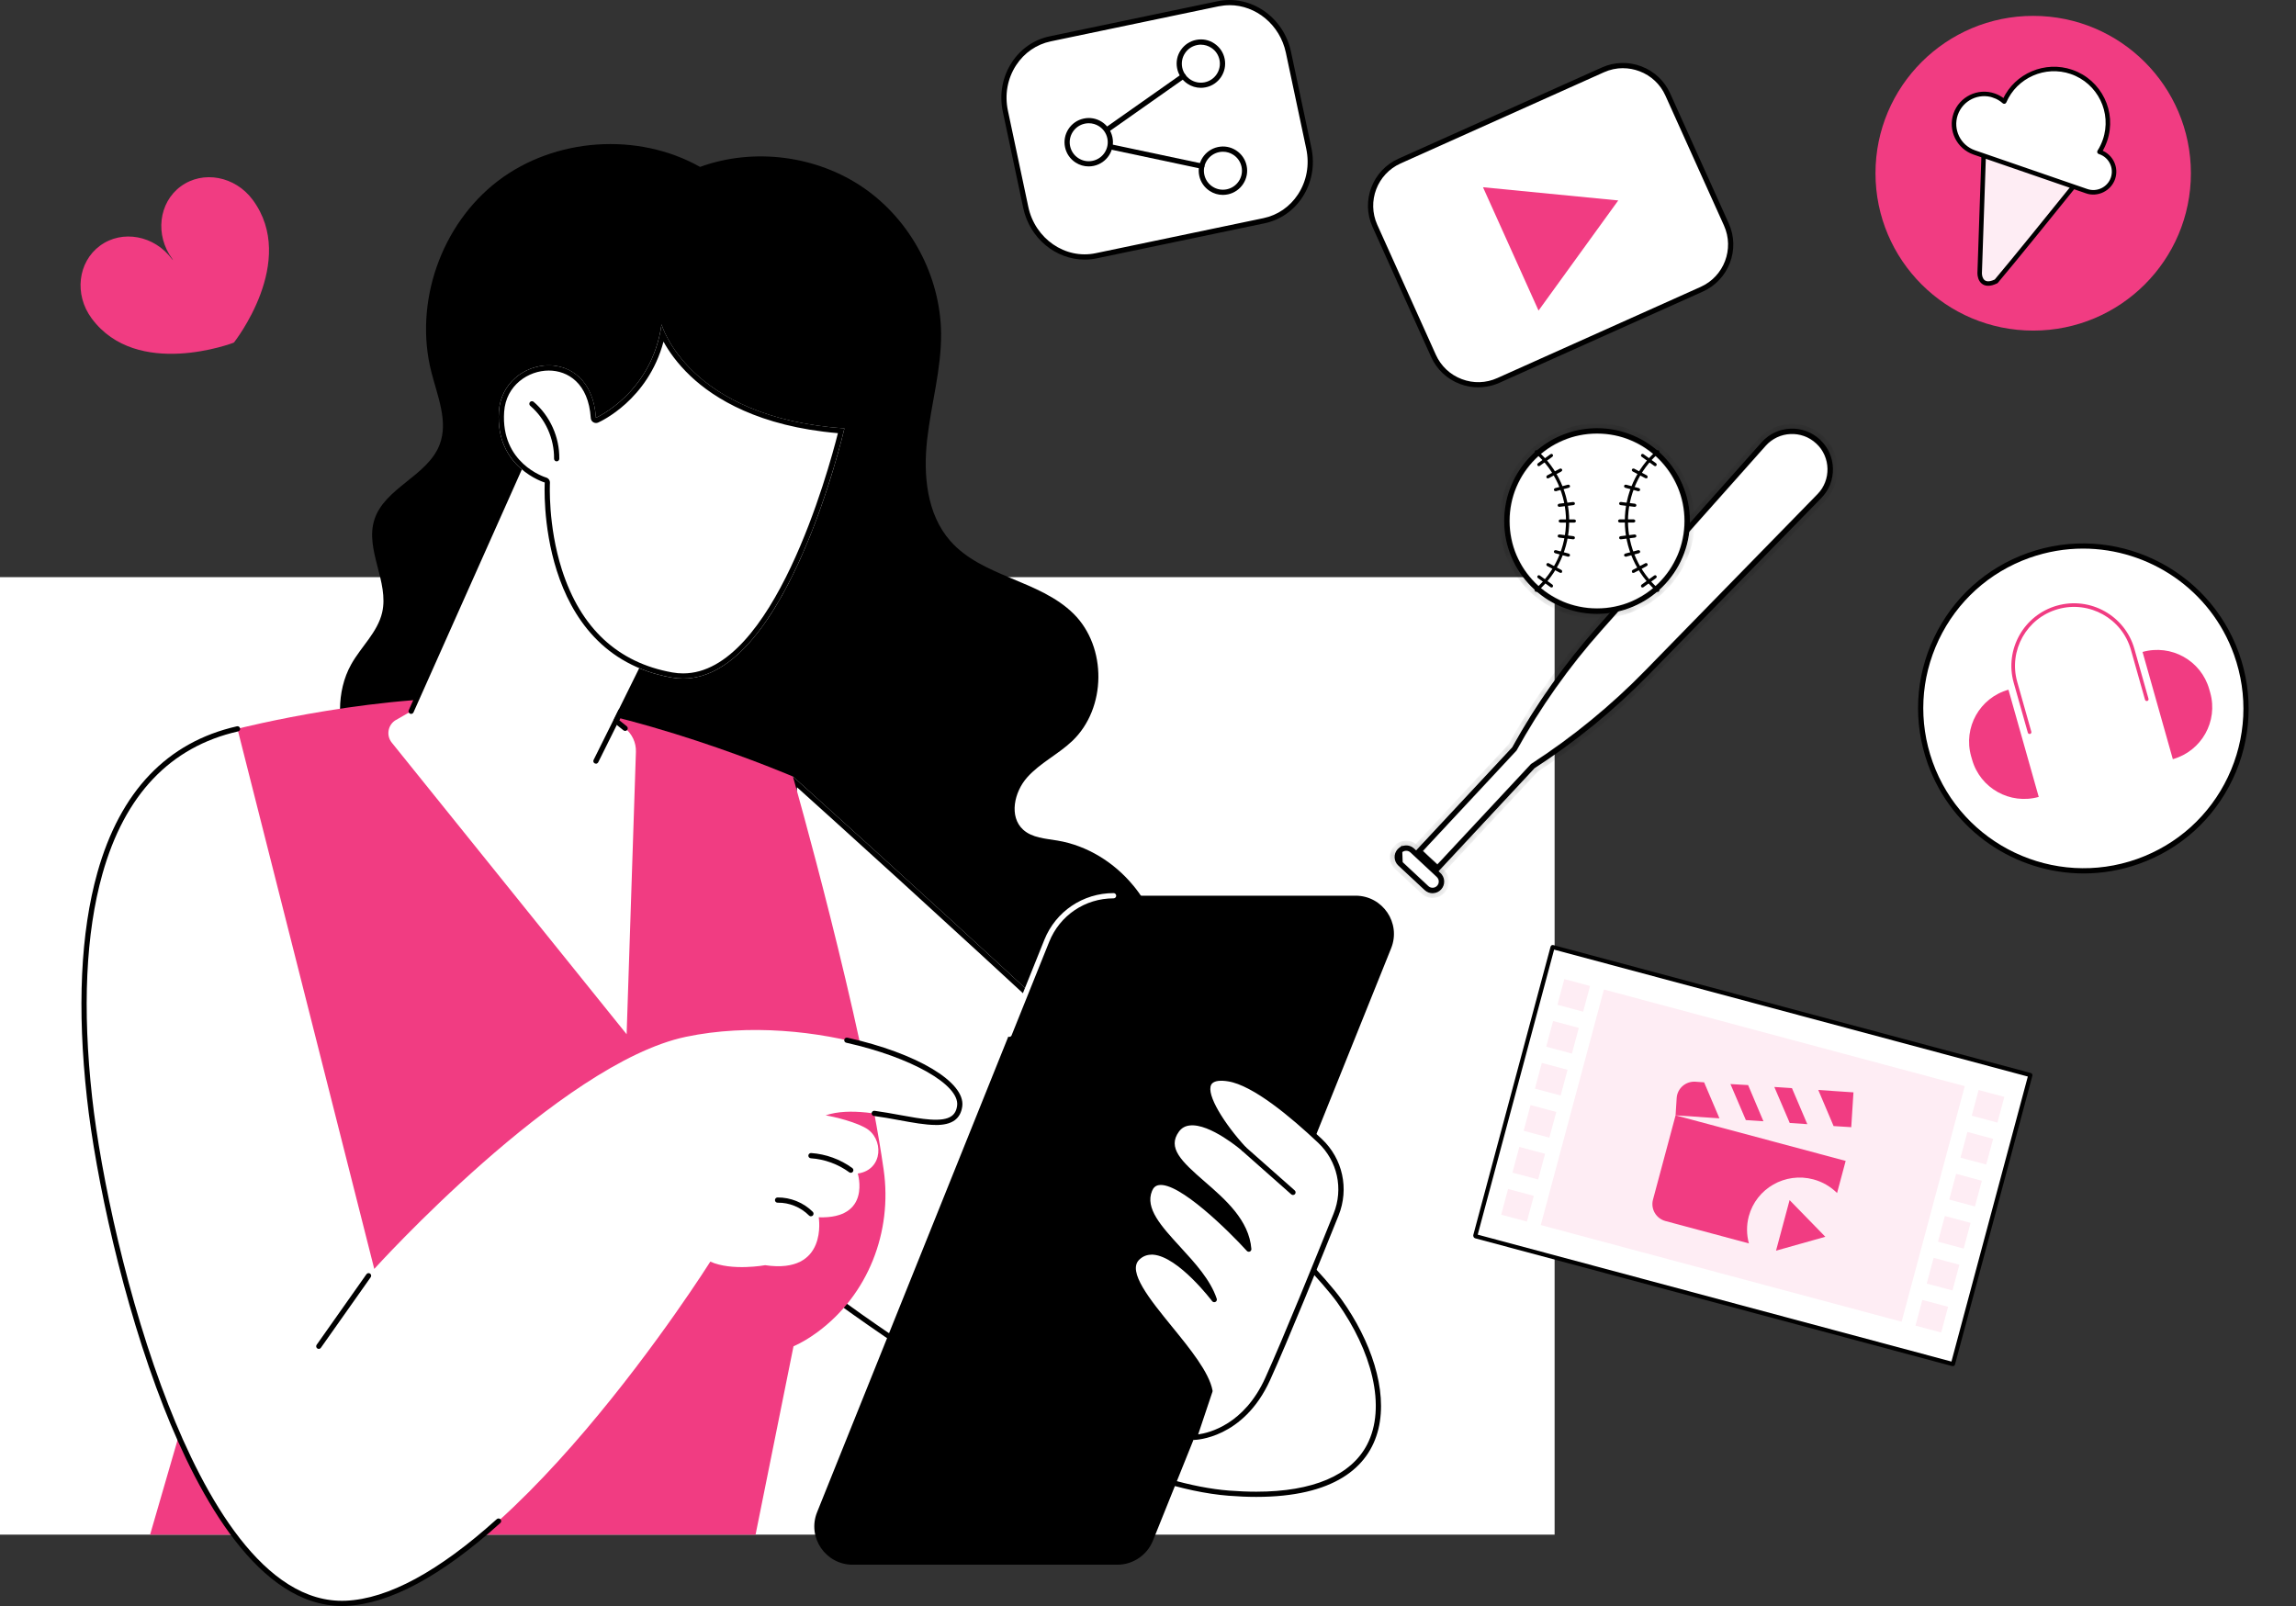 <svg width="243" height="170" viewBox="0 0 243 170" fill="none" xmlns="http://www.w3.org/2000/svg">
<rect x="0" y="0" width="243" height="170" fill="#333333" stroke="none"/>
<path d="M164.534 61.094H0V162.449H164.534V61.094Z" fill="white"/>
<path d="M119.948 93.747C117.926 91.29 115.067 89.504 111.917 88.978C110.642 88.764 109.235 88.691 108.284 87.824C106.767 86.438 107.341 83.831 108.707 82.295C110.073 80.76 112.003 79.847 113.492 78.43C117.111 74.977 117.18 68.499 113.629 64.974C110.014 61.386 103.936 61.086 100.576 57.261C98.076 54.417 97.703 50.279 98.126 46.522C98.55 42.765 99.638 39.068 99.601 35.288C99.538 29.251 96.392 23.327 91.415 19.893C86.444 16.459 79.774 15.6 74.092 17.667C67.495 13.956 58.708 14.569 52.694 19.157C46.679 23.75 43.788 32.049 45.651 39.372C46.297 41.92 47.467 44.609 46.529 47.063C45.259 50.392 40.692 51.628 39.618 55.026C38.616 58.197 41.193 61.599 40.447 64.833C39.964 66.923 38.216 68.454 37.169 70.325C35.548 73.233 35.721 76.88 36.918 79.983C38.115 83.086 40.233 85.743 42.422 88.251C56.076 103.882 74.584 116.002 95.171 118.85C106.007 120.349 124.328 114.743 122.935 100.729C122.68 98.163 121.591 95.732 119.952 93.747H119.948Z" fill="black"/>
<path d="M83.913 82.195C83.913 82.195 135.451 128.412 141.984 137.566C148.517 146.719 149.314 159.847 130.024 158.33C110.729 156.813 79.246 130.797 79.246 130.797L83.913 82.195Z" fill="white"/>
<path d="M84.359 83.34C90.97 89.286 135.56 129.516 141.538 137.888C143.354 140.436 144.634 143.148 145.235 145.742C145.877 148.504 145.69 150.98 144.697 152.901C143.008 156.172 138.947 157.903 132.96 157.903C132.045 157.903 131.071 157.862 130.069 157.785C122.275 157.172 111.088 152.247 97.712 143.544C88.529 137.566 81.186 131.669 79.824 130.561L84.359 83.34ZM83.913 82.195L79.246 130.797C79.246 130.797 110.729 156.808 130.024 158.33C131.062 158.412 132.036 158.453 132.96 158.453C149.214 158.453 148.171 146.228 141.988 137.566C135.455 128.412 83.917 82.195 83.917 82.195H83.913Z" fill="black"/>
<path d="M25.131 77.145C25.131 77.145 40.775 73.124 53.764 73.978C66.753 74.832 83.918 82.196 83.918 82.196C83.918 82.196 91.238 107.867 93.524 123.825C94.466 130.403 91.871 137.071 86.513 141.014C85.702 141.609 84.855 142.127 83.981 142.513L79.966 162.451H15.885L22.363 140.124L25.131 77.145Z" fill="#F13C82"/>
<path d="M90.243 165.632H118.252C119.909 165.632 121.402 164.624 122.021 163.088L147.235 100.373C148.305 97.711 146.343 94.812 143.465 94.812H117.86C114.751 94.812 111.951 96.702 110.794 99.582L86.478 160.072C85.408 162.734 87.37 165.632 90.247 165.632H90.243Z" fill="black"/>
<path d="M106.812 109.757C106.775 109.757 106.743 109.752 106.707 109.739C106.566 109.684 106.497 109.521 106.552 109.38L110.531 99.481C111.738 96.479 114.615 94.539 117.857 94.539C118.011 94.539 118.134 94.662 118.134 94.816C118.134 94.971 118.011 95.093 117.857 95.093C114.843 95.093 112.166 96.897 111.046 99.69L107.066 109.589C107.026 109.698 106.921 109.761 106.812 109.761V109.757Z" fill="white"/>
<path d="M128.057 147.232L126.414 152.147C126.414 152.147 131.376 152.116 134.158 145.983C136.007 141.913 139.362 133.65 141.406 128.558C142.49 125.855 141.821 122.766 139.704 120.767C136.817 118.041 132.738 114.625 130.024 114.194C125.431 113.458 129.059 118.809 131.65 121.616C131.65 121.616 126.405 117.056 124.543 119.64C121.752 123.515 131.682 126.173 132.169 132.233C132.169 132.233 123.181 122.334 121.674 125.959C120.218 129.466 127.015 133.041 128.517 137.566C128.517 137.566 123.181 130.452 120.381 133.132C117.777 135.626 127.247 142.926 128.057 147.228V147.232Z" fill="white"/>
<path d="M126.413 152.43C126.327 152.43 126.24 152.389 126.19 152.316C126.14 152.243 126.122 152.152 126.154 152.066L127.775 147.219C127.401 145.434 125.475 143.067 123.613 140.778C121 137.566 118.532 134.532 120.194 132.942C120.722 132.437 121.369 132.21 122.111 132.269C123.877 132.415 125.872 134.182 127.21 135.608C126.459 134.495 125.485 133.428 124.524 132.383C122.466 130.139 120.527 128.022 121.423 125.86C121.642 125.333 122.029 125.006 122.543 124.915C124.929 124.501 129.983 129.526 131.754 131.384C131.162 128.98 129.036 127.136 127.133 125.483C124.875 123.525 122.744 121.676 124.324 119.482C124.697 118.964 125.211 118.664 125.858 118.591C127.137 118.442 128.722 119.227 129.937 120.004C128.453 118.078 127.083 115.739 127.715 114.558C128.048 113.94 128.84 113.726 130.074 113.922C132.842 114.362 136.944 117.778 139.899 120.568C142.111 122.657 142.804 125.832 141.67 128.662C139.767 133.4 136.293 141.968 134.417 146.097C131.594 152.316 126.477 152.42 126.422 152.42L126.413 152.43ZM121.874 132.814C121.373 132.814 120.945 132.987 120.577 133.341C119.284 134.582 121.701 137.557 124.041 140.432C125.972 142.804 127.966 145.257 128.33 147.187C128.339 147.233 128.335 147.283 128.321 147.324L126.809 151.839C128.016 151.671 131.686 150.762 133.903 145.875C135.774 141.75 139.243 133.191 141.146 128.458C142.198 125.842 141.556 122.902 139.507 120.967C136.612 118.233 132.605 114.885 129.978 114.467C129.309 114.358 128.458 114.335 128.194 114.817C127.629 115.866 129.609 119 131.849 121.431C131.95 121.54 131.945 121.703 131.845 121.808C131.74 121.912 131.576 121.921 131.467 121.821C131.435 121.789 128.061 118.887 125.913 119.137C125.421 119.191 125.048 119.409 124.765 119.8C123.541 121.499 125.002 122.907 127.488 125.065C129.696 126.982 132.195 129.149 132.441 132.21C132.45 132.328 132.382 132.437 132.277 132.483C132.168 132.528 132.041 132.501 131.963 132.415C130.092 130.352 124.765 125.083 122.635 125.451C122.302 125.51 122.079 125.701 121.929 126.064C121.164 127.904 122.908 129.803 124.925 132.006C126.491 133.714 128.112 135.481 128.776 137.48C128.817 137.607 128.763 137.748 128.64 137.811C128.517 137.875 128.371 137.839 128.289 137.734C128.253 137.689 124.733 133.032 122.056 132.814C121.993 132.81 121.929 132.805 121.87 132.805L121.874 132.814Z" fill="black"/>
<path d="M136.843 126.495C136.78 126.495 136.711 126.472 136.661 126.427L131.471 121.834C131.357 121.734 131.348 121.557 131.448 121.443C131.548 121.33 131.726 121.321 131.84 121.421L137.03 126.013C137.144 126.113 137.153 126.29 137.053 126.404C136.998 126.468 136.921 126.495 136.848 126.495H136.843Z" fill="black"/>
<path d="M25.133 77.153L39.611 134.322C39.611 134.322 59.284 112.545 72.596 109.751C85.908 106.957 102.13 112.885 101.584 117.078C101.037 121.271 92.533 116.324 87.383 118.064C87.383 118.064 89.938 118.496 91.577 119.381C93.557 120.453 93.525 123.829 90.784 124.224C90.784 124.224 92.269 129.048 86.65 128.857C86.65 128.857 87.684 134.917 80.978 133.927C80.978 133.927 77.463 134.576 75.177 133.55C75.177 133.55 52.855 168.996 36.611 169.714C20.366 170.431 11.119 131.129 9.467 116.179C7.819 101.229 8.825 80.851 25.128 77.148L25.133 77.153Z" fill="white"/>
<path d="M36.179 169.998C27.428 169.998 21.1 158.587 17.312 148.92C12.978 137.868 10.114 124.526 9.199 116.208C8.152 106.732 8.525 98.715 10.305 92.373C12.718 83.769 17.69 78.559 25.074 76.883C25.225 76.846 25.37 76.942 25.407 77.092C25.439 77.242 25.348 77.387 25.197 77.423C18.022 79.054 13.192 84.133 10.838 92.523C9.076 98.796 8.712 106.746 9.75 116.149C10.665 124.431 13.515 137.718 17.831 148.725C21.619 158.387 27.938 169.825 36.607 169.443C41.069 169.248 46.441 166.341 52.578 160.808C52.692 160.708 52.865 160.713 52.97 160.826C53.07 160.94 53.065 161.112 52.951 161.217C46.718 166.836 41.228 169.789 36.634 169.993C36.484 169.998 36.334 170.002 36.188 170.002L36.179 169.998Z" fill="black"/>
<path d="M99.04 119.082C97.938 119.082 96.595 118.837 95.138 118.569C94.273 118.41 93.381 118.246 92.488 118.128C92.338 118.105 92.233 117.969 92.251 117.819C92.274 117.669 92.411 117.565 92.561 117.583C93.467 117.706 94.364 117.869 95.234 118.028C97.546 118.451 99.736 118.85 100.715 118.137C101.043 117.901 101.234 117.537 101.298 117.038C101.585 114.835 96.431 111.909 89.565 110.378C89.415 110.346 89.324 110.197 89.356 110.051C89.388 109.901 89.538 109.81 89.684 109.842C97.064 111.491 102.177 114.548 101.844 117.11C101.758 117.76 101.489 118.26 101.038 118.587C100.538 118.95 99.85 119.087 99.031 119.087L99.04 119.082Z" fill="black"/>
<path d="M90.042 124.144C89.988 124.144 89.928 124.126 89.878 124.09C88.708 123.231 87.265 122.704 85.813 122.609C85.662 122.6 85.544 122.468 85.553 122.314C85.562 122.164 85.699 122.05 85.849 122.055C87.402 122.159 88.95 122.723 90.206 123.645C90.329 123.736 90.356 123.908 90.265 124.031C90.211 124.104 90.129 124.144 90.042 124.144Z" fill="black"/>
<path d="M85.824 128.752C85.751 128.752 85.683 128.725 85.628 128.671C84.767 127.798 83.534 127.285 82.3 127.312C82.145 127.312 82.022 127.194 82.018 127.04C82.018 126.89 82.136 126.763 82.291 126.758C83.657 126.74 85.059 127.303 86.024 128.28C86.129 128.389 86.129 128.562 86.024 128.671C85.969 128.725 85.901 128.748 85.828 128.748L85.824 128.752Z" fill="black"/>
<path d="M33.739 142.787C33.685 142.787 33.63 142.769 33.58 142.737C33.457 142.65 33.425 142.478 33.512 142.355L38.784 134.882C38.87 134.76 39.043 134.728 39.166 134.814C39.289 134.901 39.321 135.073 39.235 135.196L33.962 142.669C33.908 142.746 33.821 142.787 33.735 142.787H33.739Z" fill="black"/>
<path d="M41.916 76.21L43.505 75.292L57.842 43.148L72.111 62.314L65.19 76.314L66.156 77.091C66.907 77.7 67.335 78.622 67.303 79.585L66.32 109.48L41.461 78.608C40.842 77.841 41.056 76.7 41.912 76.205L41.916 76.21Z" fill="white"/>
<path d="M66.16 77.368C66.101 77.368 66.037 77.35 65.987 77.309L65.022 76.533C64.921 76.451 64.89 76.31 64.949 76.197L71.792 62.346L57.906 43.694L43.764 75.406C43.701 75.547 43.541 75.606 43.4 75.547C43.259 75.483 43.2 75.32 43.259 75.183L57.596 43.04C57.637 42.949 57.719 42.89 57.819 42.876C57.919 42.867 58.015 42.908 58.069 42.985L72.338 62.151C72.402 62.232 72.411 62.346 72.365 62.437L65.545 76.242L66.337 76.882C66.456 76.978 66.474 77.15 66.378 77.269C66.324 77.337 66.242 77.373 66.164 77.373L66.16 77.368Z" fill="black"/>
<path d="M63.07 80.837C63.029 80.837 62.988 80.828 62.947 80.81C62.811 80.741 62.756 80.578 62.824 80.442L65.447 75.168C65.515 75.031 65.679 74.977 65.816 75.045C65.952 75.113 66.007 75.277 65.939 75.413L63.316 80.687C63.266 80.782 63.17 80.841 63.07 80.841V80.837Z" fill="black"/>
<path d="M89.37 45.347C89.37 45.347 82.841 73.802 71.072 71.722C56.589 69.16 57.65 51.08 57.65 51.08C57.65 51.08 52.401 49.522 52.797 43.567C53.197 37.611 62.558 36.262 63.068 44.225C63.068 44.225 68.991 41.627 70.016 34.336C70.016 34.336 72.747 44.203 89.37 45.352V45.347Z" fill="white"/>
<path d="M70.216 36.15C70.753 37.136 71.65 38.453 73.084 39.811C75.602 42.196 80.341 45.144 88.682 45.853C87.68 49.814 81.821 71.282 72.301 71.282C71.927 71.282 71.55 71.251 71.172 71.183C65.394 70.16 61.456 66.499 59.471 60.303C57.968 55.615 58.201 51.159 58.205 51.113C58.219 50.859 58.055 50.627 57.814 50.554C57.618 50.495 52.992 49.033 53.356 43.604C53.548 40.761 55.933 39.225 58.082 39.225C60.077 39.225 62.289 40.547 62.526 44.258C62.54 44.44 62.635 44.599 62.79 44.694C62.877 44.749 62.977 44.776 63.077 44.776C63.154 44.776 63.227 44.763 63.3 44.731C63.532 44.631 68.581 42.346 70.225 36.154L70.216 36.15ZM70.02 34.333C68.991 41.628 63.072 44.222 63.072 44.222C62.822 40.338 60.473 38.671 58.078 38.671C55.565 38.671 53.006 40.511 52.801 43.563C52.401 49.519 57.654 51.077 57.654 51.077C57.654 51.077 56.598 69.156 71.076 71.719C71.49 71.791 71.9 71.828 72.301 71.828C83.291 71.828 89.369 45.344 89.369 45.344C72.751 44.195 70.015 34.328 70.015 34.328L70.02 34.333Z" fill="black"/>
<path d="M58.911 48.837C58.761 48.837 58.638 48.709 58.638 48.555C58.67 46.434 57.728 44.335 56.116 42.954C56.002 42.854 55.989 42.681 56.089 42.563C56.189 42.45 56.362 42.436 56.48 42.536C58.215 44.026 59.23 46.279 59.194 48.564C59.194 48.714 59.066 48.837 58.916 48.837H58.911Z" fill="black"/>
<path d="M116.016 27.075L133.782 23.363C137.146 22.659 139.268 19.225 138.521 15.695L136.363 5.52C135.612 1.99 132.279 -0.304 128.91 0.4L111.145 4.112C107.78 4.816 105.659 8.25 106.405 11.78L108.563 21.955C109.315 25.485 112.647 27.779 116.016 27.075Z" fill="white"/>
<path d="M114.797 27.48C111.756 27.48 108.978 25.24 108.296 22.015L106.138 11.839C105.746 10 106.083 8.137 107.089 6.602C108.027 5.166 109.447 4.19 111.091 3.844L128.852 0.133C132.362 -0.603 135.849 1.791 136.632 5.466L138.79 15.642C139.182 17.481 138.845 19.344 137.839 20.879C136.901 22.315 135.48 23.291 133.837 23.637L116.072 27.348C115.644 27.439 115.216 27.48 114.797 27.48ZM130.126 0.551C129.744 0.551 129.352 0.592 128.965 0.669L111.2 4.38C109.702 4.694 108.405 5.589 107.549 6.897C106.625 8.31 106.315 10.022 106.675 11.721L108.833 21.897C109.548 25.272 112.744 27.475 115.958 26.803L133.723 23.091C135.221 22.778 136.518 21.883 137.374 20.575C138.299 19.162 138.608 17.45 138.249 15.751L136.091 5.575C135.462 2.609 132.917 0.546 130.126 0.546V0.551Z" fill="black"/>
<path d="M117.465 14.575C117.2 13.339 115.985 12.553 114.747 12.816C113.508 13.08 112.721 14.293 112.985 15.528C113.249 16.764 114.464 17.55 115.703 17.286C116.941 17.023 117.729 15.81 117.465 14.575Z" fill="white"/>
<path d="M115.22 17.616C114.729 17.616 114.251 17.475 113.832 17.203C113.258 16.83 112.862 16.258 112.721 15.59C112.425 14.209 113.313 12.846 114.692 12.551C115.362 12.405 116.049 12.533 116.623 12.905C117.196 13.278 117.592 13.85 117.734 14.518C118.03 15.899 117.142 17.262 115.762 17.557C115.585 17.593 115.403 17.616 115.22 17.616ZM115.23 13.046C115.088 13.046 114.947 13.06 114.806 13.091C113.723 13.323 113.026 14.391 113.258 15.476C113.372 16.003 113.682 16.453 114.132 16.744C114.583 17.034 115.12 17.134 115.648 17.021C116.732 16.789 117.429 15.722 117.196 14.636C117.083 14.109 116.773 13.659 116.322 13.368C115.994 13.155 115.617 13.046 115.23 13.046Z" fill="black"/>
<path d="M131.668 17.59C131.404 16.355 130.188 15.569 128.95 15.832C127.711 16.096 126.924 17.308 127.188 18.544C127.452 19.78 128.667 20.566 129.906 20.302C131.144 20.039 131.932 18.826 131.668 17.59Z" fill="white"/>
<path d="M129.424 20.631C128.932 20.631 128.454 20.491 128.035 20.218C127.461 19.846 127.065 19.273 126.924 18.605C126.628 17.224 127.516 15.862 128.895 15.566C129.565 15.421 130.252 15.548 130.826 15.921C131.4 16.293 131.796 16.866 131.937 17.533C132.233 18.914 131.345 20.277 129.965 20.573C129.788 20.609 129.606 20.631 129.424 20.631ZM129.433 16.062C129.292 16.062 129.15 16.075 129.009 16.107C127.926 16.339 127.229 17.406 127.461 18.492C127.575 19.019 127.885 19.469 128.335 19.759C128.786 20.05 129.323 20.15 129.852 20.036C130.935 19.805 131.632 18.737 131.4 17.652C131.286 17.125 130.976 16.675 130.525 16.384C130.198 16.171 129.82 16.062 129.433 16.062Z" fill="black"/>
<path d="M127.195 17.864C127.195 17.864 127.159 17.864 127.136 17.86L117.511 15.82C117.361 15.788 117.265 15.643 117.297 15.493C117.329 15.343 117.475 15.248 117.625 15.28L127.25 17.319C127.4 17.351 127.495 17.496 127.464 17.646C127.436 17.773 127.322 17.864 127.195 17.864Z" fill="black"/>
<path d="M129.346 6.288C129.592 7.524 128.786 8.727 127.543 8.973C126.301 9.218 125.099 8.409 124.853 7.174C124.607 5.938 125.413 4.734 126.656 4.489C127.899 4.244 129.101 5.052 129.346 6.288Z" fill="white"/>
<path d="M127.094 9.296C126.589 9.296 126.097 9.146 125.669 8.859C125.1 8.478 124.713 7.901 124.581 7.229C124.449 6.556 124.581 5.875 124.968 5.307C125.35 4.739 125.929 4.353 126.602 4.221C127.276 4.09 127.959 4.221 128.528 4.608C129.097 4.989 129.484 5.566 129.616 6.238C129.889 7.624 128.983 8.973 127.595 9.246C127.426 9.277 127.258 9.296 127.094 9.296ZM127.103 4.726C126.971 4.726 126.839 4.739 126.707 4.767C126.179 4.871 125.724 5.171 125.423 5.621C125.123 6.066 125.018 6.602 125.118 7.129C125.223 7.656 125.523 8.11 125.974 8.41C126.42 8.71 126.957 8.814 127.486 8.714C128.574 8.501 129.284 7.442 129.07 6.352C128.965 5.825 128.665 5.371 128.214 5.071C127.877 4.848 127.495 4.73 127.099 4.73L127.103 4.726Z" fill="black"/>
<path d="M117.19 13.996C117.103 13.996 117.017 13.955 116.962 13.877C116.876 13.755 116.903 13.582 117.03 13.491L125.071 7.831C125.194 7.745 125.367 7.772 125.458 7.899C125.544 8.022 125.517 8.195 125.389 8.285L117.349 13.946C117.299 13.977 117.244 13.996 117.19 13.996Z" fill="black"/>
<path d="M169.647 7.396L148.123 17.047C145.506 18.221 144.338 21.288 145.514 23.899L151.714 37.664C152.89 40.275 155.965 41.44 158.582 40.267L180.105 30.616C182.722 29.442 183.89 26.374 182.714 23.763L176.514 9.999C175.338 7.388 172.263 6.222 169.647 7.396Z" fill="white"/>
<path d="M156.455 41.003C155.8 41.003 155.14 40.885 154.511 40.644C153.145 40.126 152.062 39.109 151.461 37.778L145.26 24.014C144.022 21.265 145.26 18.026 148.01 16.795L169.527 7.147C170.86 6.547 172.349 6.506 173.715 7.024C175.081 7.542 176.165 8.559 176.765 9.89L182.966 23.65C184.205 26.398 182.966 29.633 180.217 30.868L158.7 40.517C157.985 40.839 157.22 40.998 156.46 40.998L156.455 41.003ZM171.771 7.215C171.084 7.215 170.401 7.36 169.754 7.651L148.238 17.299C145.761 18.408 144.654 21.32 145.765 23.791L151.966 37.555C152.504 38.75 153.478 39.667 154.707 40.131C155.936 40.599 157.275 40.558 158.472 40.017L179.989 30.369C182.466 29.26 183.572 26.348 182.461 23.877L176.26 10.118C175.723 8.923 174.749 8.005 173.519 7.542C172.95 7.328 172.358 7.219 171.771 7.219V7.215Z" fill="black"/>
<path d="M171.269 21.219L156.955 19.82L162.833 32.876L171.269 21.219Z" fill="#F13C82"/>
<path d="M19.132 19.726C16.783 21.453 16.382 24.896 18.239 27.412C18.258 27.435 18.28 27.48 18.308 27.54C18.258 27.494 18.221 27.458 18.208 27.435C16.35 24.919 12.935 24.278 10.586 26.009C8.237 27.735 7.836 31.178 9.694 33.695C14.506 40.209 24.732 36.275 24.732 36.275C24.732 36.275 24.732 36.261 24.732 36.239C24.755 36.248 24.764 36.252 24.764 36.252C24.764 36.252 31.561 27.671 26.749 21.157C24.891 18.641 21.477 18 19.127 19.731L19.132 19.726Z" fill="#F13C82"/>
<path d="M226.284 91.18C235.233 87.993 239.895 78.16 236.696 69.216C233.498 60.273 223.65 55.606 214.7 58.793C205.751 61.979 201.089 71.813 204.288 80.756C207.487 89.7 217.335 94.366 226.284 91.18Z" fill="white"/>
<path d="M220.528 92.459C213.339 92.459 206.583 87.993 204.028 80.852C202.458 76.459 202.69 71.717 204.689 67.501C206.687 63.286 210.211 60.101 214.609 58.539C223.687 55.304 233.713 60.056 236.959 69.132C238.53 73.525 238.297 78.267 236.299 82.483C234.3 86.698 230.776 89.883 226.378 91.445C224.448 92.131 222.472 92.459 220.528 92.459ZM220.459 58.071C218.579 58.071 216.667 58.389 214.796 59.052C210.539 60.569 207.124 63.654 205.189 67.733C203.254 71.817 203.027 76.409 204.547 80.666C207.689 89.451 217.4 94.053 226.191 90.923C230.448 89.406 233.863 86.321 235.798 82.242C237.733 78.158 237.961 73.566 236.44 69.309C233.968 62.391 227.421 58.071 220.464 58.071H220.459Z" fill="black"/>
<path d="M215.772 84.355L212.567 73.008C209.526 73.862 207.759 77.014 208.615 80.049L208.72 80.412C209.576 83.447 212.735 85.209 215.777 84.355H215.772Z" fill="#F13C82"/>
<path d="M229.964 80.36L226.759 69.012C229.8 68.158 232.955 69.921 233.816 72.955L233.92 73.319C234.776 76.353 233.01 79.501 229.969 80.36H229.964Z" fill="#F13C82"/>
<path d="M227.257 74.202C227.157 74.229 227.048 74.17 227.021 74.07L225.527 68.787C224.594 65.476 221.134 63.545 217.815 64.476C214.496 65.407 212.561 68.86 213.494 72.171L214.988 77.455C215.015 77.555 214.956 77.664 214.856 77.691C214.755 77.718 214.646 77.659 214.619 77.559L213.125 72.276C212.133 68.76 214.191 65.099 217.71 64.108C221.23 63.118 224.904 65.171 225.896 68.683L227.389 73.966C227.417 74.066 227.358 74.175 227.257 74.202Z" fill="#F13C82"/>
<path d="M215.186 34.995C224.404 34.995 231.876 27.537 231.876 18.338C231.876 9.138 224.404 1.68 215.186 1.68C205.968 1.68 198.495 9.138 198.495 18.338C198.495 27.537 205.968 34.995 215.186 34.995Z" fill="#F13C82"/>
<path d="M209.521 28.926L209.957 16.067L210.393 14.781L219.996 19.067C217.814 21.782 213.012 27.726 211.266 29.783C209.87 30.469 209.521 29.497 209.521 28.926Z" fill="#FEEDF4"/>
<path fill-rule="evenodd" clip-rule="evenodd" d="M210.253 14.453L220.376 18.972L220.183 19.212C218.001 21.926 213.197 27.872 211.449 29.933L211.417 29.971L211.372 29.992C210.63 30.357 210.078 30.319 209.714 30.001C209.377 29.707 209.283 29.238 209.283 28.922V28.913L209.721 16.02L210.253 14.453ZM210.536 15.101L210.195 16.106L209.759 28.925C209.76 29.18 209.841 29.48 210.027 29.642C210.183 29.778 210.493 29.882 211.118 29.586C212.837 27.557 217.371 21.948 219.618 19.155L210.536 15.101Z" fill="black"/>
<path d="M222.271 16.096C222.248 16.088 222.221 16.081 222.197 16.073C222.434 15.702 222.631 15.3 222.783 14.867C223.813 11.89 222.229 8.639 219.245 7.611C216.393 6.629 213.294 8.028 212.124 10.75C211.817 10.475 211.449 10.255 211.039 10.112C209.373 9.536 207.555 10.421 206.978 12.083C206.401 13.746 207.288 15.559 208.954 16.135C210.124 16.537 219.997 19.943 220.841 20.233C221.984 20.627 223.236 20.02 223.631 18.88C224.026 17.739 223.418 16.491 222.275 16.096H222.271Z" fill="white"/>
<path d="M220.796 20.367L208.908 16.269C207.173 15.67 206.247 13.776 206.847 12.044C207.448 10.312 209.346 9.388 211.082 9.987C211.442 10.111 211.776 10.293 212.07 10.528C213.325 7.842 216.46 6.508 219.288 7.482C222.342 8.534 223.965 11.87 222.911 14.916C222.779 15.295 222.609 15.662 222.404 16.006C223.558 16.459 224.167 17.75 223.756 18.933C223.345 20.116 222.005 20.793 220.792 20.371L220.796 20.367ZM210.993 10.246C209.4 9.697 207.661 10.544 207.111 12.133C206.56 13.722 207.409 15.457 208.998 16.006L220.885 20.104C221.954 20.472 223.128 19.903 223.496 18.836C223.864 17.769 223.295 16.598 222.225 16.231C222.202 16.223 222.179 16.215 222.156 16.207C222.113 16.196 222.082 16.165 222.067 16.122C222.051 16.084 222.055 16.037 222.078 15.999C222.315 15.632 222.504 15.233 222.648 14.82C223.651 11.916 222.105 8.742 219.195 7.741C216.445 6.794 213.391 8.139 212.248 10.807C212.229 10.849 212.194 10.876 212.151 10.888C212.109 10.896 212.062 10.888 212.027 10.857C211.725 10.586 211.377 10.382 210.989 10.25L210.993 10.246Z" fill="black" stroke="black" stroke-width="0.2"/>
<path d="M186.678 47.03L186.678 47.03C188.169 45.351 190.748 45.231 192.393 46.759L192.393 46.759L192.4 46.765C194.042 48.295 194.102 50.883 192.534 52.489L174.287 71.173C170.645 74.901 166.601 78.215 162.225 81.05L162.199 81.067L162.178 81.09L152.136 91.863L150.236 90.091L160.279 79.318L160.3 79.296L160.314 79.269C162.837 74.706 165.856 70.437 169.32 66.543L186.678 47.03Z" fill="white" stroke="black" stroke-width="0.5"/>
<mask id="path-48-inside-1_17371_50454" fill="white">
<path d="M152.151 92.292C152.135 92.292 152.116 92.287 152.105 92.273L149.84 90.161C149.813 90.134 149.81 90.091 149.837 90.064L160.045 79.113C162.57 74.542 165.611 70.243 169.085 66.337L186.44 46.824C187.221 45.947 188.294 45.434 189.467 45.38C190.638 45.324 191.757 45.734 192.616 46.534C193.475 47.334 193.963 48.421 193.99 49.594C194.017 50.767 193.582 51.876 192.761 52.716L174.517 71.402C170.867 75.141 166.792 78.477 162.409 81.32L152.205 92.271C152.205 92.271 152.175 92.292 152.156 92.292H152.151ZM149.982 90.107L152.148 92.126L162.313 81.218C162.313 81.218 162.321 81.21 162.326 81.207C166.704 78.37 170.773 75.036 174.418 71.303L192.664 52.619C193.459 51.806 193.88 50.732 193.853 49.597C193.826 48.461 193.354 47.409 192.522 46.634C191.69 45.858 190.608 45.461 189.473 45.514C188.337 45.568 187.296 46.065 186.542 46.913L169.184 66.426C165.716 70.326 162.678 74.618 160.155 79.186C160.155 79.191 160.149 79.197 160.144 79.199L149.979 90.107H149.982Z"/>
</mask>
<path d="M152.151 92.292C152.135 92.292 152.116 92.287 152.105 92.273L149.84 90.161C149.813 90.134 149.81 90.091 149.837 90.064L160.045 79.113C162.57 74.542 165.611 70.243 169.085 66.337L186.44 46.824C187.221 45.947 188.294 45.434 189.467 45.38C190.638 45.324 191.757 45.734 192.616 46.534C193.475 47.334 193.963 48.421 193.99 49.594C194.017 50.767 193.582 51.876 192.761 52.716L174.517 71.402C170.867 75.141 166.792 78.477 162.409 81.32L152.205 92.271C152.205 92.271 152.175 92.292 152.156 92.292H152.151ZM149.982 90.107L152.148 92.126L162.313 81.218C162.313 81.218 162.321 81.21 162.326 81.207C166.704 78.37 170.773 75.036 174.418 71.303L192.664 52.619C193.459 51.806 193.88 50.732 193.853 49.597C193.826 48.461 193.354 47.409 192.522 46.634C191.69 45.858 190.608 45.461 189.473 45.514C188.337 45.568 187.296 46.065 186.542 46.913L169.184 66.426C165.716 70.326 162.678 74.618 160.155 79.186C160.155 79.191 160.149 79.197 160.144 79.199L149.979 90.107H149.982Z" fill="black"/>
<path d="M152.105 92.273L152.496 91.961L152.473 91.933L152.446 91.908L152.105 92.273ZM149.84 90.161L149.486 90.514L149.493 90.521L149.499 90.527L149.84 90.161ZM149.837 90.064L150.191 90.418L150.197 90.412L150.203 90.405L149.837 90.064ZM160.045 79.113L160.41 79.454L160.452 79.409L160.482 79.355L160.045 79.113ZM169.085 66.337L168.711 66.005L168.711 66.005L169.085 66.337ZM186.44 46.824L186.066 46.492L186.066 46.492L186.44 46.824ZM189.467 45.38L189.49 45.88L189.491 45.88L189.467 45.38ZM192.761 52.716L192.403 52.366L192.403 52.366L192.761 52.716ZM174.517 71.402L174.875 71.751L174.875 71.751L174.517 71.402ZM162.409 81.32L162.137 80.9L162.086 80.934L162.044 80.979L162.409 81.32ZM152.205 92.271L152.499 92.675L152.538 92.647L152.57 92.612L152.205 92.271ZM149.982 90.107L150.323 89.742L150.179 89.607H149.982V90.107ZM152.148 92.126L151.807 92.492L152.173 92.832L152.514 92.467L152.148 92.126ZM162.313 81.218L161.959 80.864L161.953 80.87L161.947 80.877L162.313 81.218ZM162.326 81.207L162.55 81.654L162.575 81.642L162.598 81.627L162.326 81.207ZM174.418 71.303L174.06 70.953L174.06 70.954L174.418 71.303ZM192.664 52.619L192.306 52.27L192.306 52.27L192.664 52.619ZM186.542 46.913L186.915 47.245L186.915 47.245L186.542 46.913ZM169.184 66.426L168.81 66.094L168.81 66.094L169.184 66.426ZM160.155 79.186L159.717 78.944L159.655 79.057V79.186H160.155ZM160.144 79.199L159.92 78.752L159.84 78.792L159.778 78.858L160.144 79.199ZM149.979 90.107L149.614 89.766L148.83 90.607H149.979V90.107ZM152.151 91.792C152.195 91.792 152.247 91.799 152.302 91.82C152.357 91.84 152.432 91.882 152.496 91.961L151.715 92.586C151.858 92.764 152.055 92.792 152.151 92.792V91.792ZM152.446 91.908L150.181 89.795L149.499 90.527L151.764 92.639L152.446 91.908ZM150.193 89.807C150.336 89.95 150.384 90.224 150.191 90.418L149.484 89.711C149.236 89.958 149.29 90.319 149.486 90.514L150.193 89.807ZM150.203 90.405L160.41 79.454L159.679 78.772L149.471 89.723L150.203 90.405ZM160.482 79.355C162.99 74.817 166.01 70.547 169.458 66.669L168.711 66.005C165.213 69.938 162.151 74.268 159.607 78.872L160.482 79.355ZM169.458 66.67L186.813 47.156L186.066 46.492L168.711 66.005L169.458 66.67ZM186.813 47.157C187.505 46.379 188.452 45.927 189.49 45.88L189.444 44.881C188.137 44.941 186.937 45.514 186.066 46.492L186.813 47.157ZM189.491 45.88C190.527 45.83 191.514 46.192 192.275 46.9L192.957 46.168C191.999 45.277 190.749 44.818 189.443 44.881L189.491 45.88ZM192.275 46.9C193.035 47.608 193.466 48.568 193.49 49.605L194.49 49.583C194.46 48.275 193.914 47.06 192.957 46.168L192.275 46.9ZM193.49 49.605C193.514 50.645 193.13 51.623 192.403 52.366L193.118 53.065C194.034 52.128 194.52 50.89 194.49 49.583L193.49 49.605ZM192.403 52.366L174.159 71.053L174.875 71.751L193.118 53.065L192.403 52.366ZM174.159 71.053C170.535 74.765 166.489 78.078 162.137 80.9L162.681 81.739C167.095 78.877 171.199 75.517 174.875 71.751L174.159 71.053ZM162.044 80.979L151.839 91.93L152.57 92.612L162.775 81.661L162.044 80.979ZM152.205 92.271C151.91 91.866 151.911 91.866 151.911 91.866C151.911 91.866 151.911 91.866 151.911 91.866C151.911 91.866 151.911 91.866 151.911 91.866C151.911 91.866 151.911 91.866 151.911 91.866C151.912 91.865 151.912 91.865 151.912 91.865C151.913 91.865 151.914 91.864 151.914 91.864C151.915 91.863 151.917 91.862 151.918 91.861C151.92 91.859 151.922 91.858 151.925 91.856C151.93 91.853 151.937 91.849 151.946 91.844C151.954 91.839 151.972 91.83 151.997 91.82C152.017 91.813 152.075 91.792 152.156 91.792V92.792C152.246 92.792 152.316 92.769 152.346 92.757C152.382 92.744 152.411 92.729 152.429 92.719C152.448 92.709 152.464 92.699 152.474 92.692C152.48 92.688 152.485 92.685 152.489 92.682C152.491 92.681 152.493 92.679 152.494 92.678C152.495 92.678 152.496 92.677 152.497 92.677C152.497 92.676 152.497 92.676 152.498 92.676C152.498 92.676 152.498 92.675 152.498 92.675C152.498 92.675 152.498 92.675 152.498 92.675C152.498 92.675 152.498 92.675 152.498 92.675C152.499 92.675 152.499 92.675 152.205 92.271ZM152.156 91.792H152.151V92.792H152.156V91.792ZM149.641 90.473L151.807 92.492L152.489 91.76L150.323 89.742L149.641 90.473ZM152.514 92.467L162.679 81.559L161.947 80.877L151.782 91.785L152.514 92.467ZM162.313 81.218C162.666 81.571 162.666 81.571 162.666 81.571C162.666 81.571 162.666 81.571 162.666 81.571C162.666 81.571 162.666 81.572 162.666 81.572C162.666 81.572 162.666 81.572 162.666 81.572C162.666 81.572 162.665 81.572 162.665 81.572C162.665 81.573 162.665 81.573 162.664 81.573C162.664 81.574 162.663 81.574 162.663 81.575C162.661 81.576 162.66 81.578 162.658 81.579C162.656 81.582 162.652 81.585 162.647 81.59C162.642 81.594 162.633 81.601 162.622 81.61C162.613 81.616 162.587 81.635 162.55 81.654L162.103 80.76C162.037 80.793 161.991 80.835 161.988 80.837C161.98 80.844 161.974 80.85 161.97 80.854C161.967 80.856 161.965 80.858 161.964 80.86C161.963 80.861 161.962 80.861 161.961 80.862C161.961 80.862 161.96 80.863 161.96 80.863C161.96 80.863 161.96 80.864 161.96 80.864C161.96 80.864 161.96 80.864 161.959 80.864C161.959 80.864 161.959 80.864 161.959 80.864C161.959 80.864 161.959 80.864 161.959 80.864C161.959 80.864 161.959 80.864 162.313 81.218ZM162.598 81.627C167.007 78.769 171.105 75.412 174.776 71.652L174.06 70.954C170.441 74.66 166.401 77.971 162.054 80.787L162.598 81.627ZM174.776 71.652L193.022 52.968L192.306 52.27L174.06 70.953L174.776 71.652ZM193.022 52.968C193.911 52.059 194.383 50.855 194.353 49.585L193.353 49.609C193.377 50.61 193.007 51.553 192.306 52.27L193.022 52.968ZM194.353 49.585C194.323 48.315 193.793 47.135 192.863 46.268L192.181 46.999C192.915 47.683 193.33 48.608 193.353 49.609L194.353 49.585ZM192.863 46.268C191.932 45.4 190.719 44.955 189.449 45.015L189.496 46.014C190.497 45.967 191.447 46.315 192.181 46.999L192.863 46.268ZM189.449 45.015C188.18 45.075 187.012 45.632 186.168 46.581L186.915 47.245C187.58 46.498 188.495 46.061 189.496 46.014L189.449 45.015ZM186.168 46.58L168.81 66.094L169.557 66.758L186.915 47.245L186.168 46.58ZM168.81 66.094C165.318 70.021 162.258 74.343 159.717 78.944L160.592 79.428C163.097 74.892 166.114 70.63 169.558 66.758L168.81 66.094ZM159.655 79.186C159.655 79.024 159.731 78.915 159.772 78.868C159.817 78.816 159.869 78.778 159.92 78.752L160.368 79.647C160.424 79.618 160.482 79.576 160.531 79.519C160.575 79.467 160.655 79.353 160.655 79.186H159.655ZM159.778 78.858L149.614 89.766L150.345 90.448L160.51 79.54L159.778 78.858ZM149.979 90.607H149.982V89.607H149.979V90.607Z" fill="black" mask="url(#path-48-inside-1_17371_50454)"/>
<path d="M148.208 91.381L148.208 91.381L150.999 93.982C151.365 94.323 151.943 94.304 152.286 93.936C152.627 93.569 152.608 92.992 152.239 92.649L152.239 92.649L149.448 90.048C149.448 90.048 149.448 90.048 149.448 90.048C149.082 89.707 148.505 89.726 148.161 90.094L148.208 91.381ZM148.208 91.381C147.839 91.038 147.82 90.461 148.161 90.094L148.208 91.381Z" fill="white" stroke="black" stroke-width="0.5"/>
<mask id="path-51-inside-2_17371_50454" fill="white">
<path d="M151.619 94.551C151.308 94.551 151.013 94.435 150.782 94.221L147.991 91.62C147.494 91.158 147.467 90.38 147.929 89.883C148.39 89.387 149.169 89.36 149.665 89.821L152.457 92.422C152.696 92.645 152.835 92.951 152.846 93.278C152.857 93.606 152.741 93.92 152.516 94.159C152.293 94.398 151.987 94.537 151.66 94.548C151.644 94.548 151.63 94.548 151.614 94.548L151.619 94.551ZM150.876 94.121C151.091 94.32 151.367 94.425 151.66 94.414C151.952 94.403 152.221 94.28 152.422 94.068C152.833 93.627 152.808 92.935 152.368 92.524L149.577 89.923C149.137 89.513 148.444 89.537 148.034 89.977C147.623 90.417 147.647 91.11 148.087 91.52L150.879 94.121H150.876Z"/>
</mask>
<path d="M151.619 94.551C151.308 94.551 151.013 94.435 150.782 94.221L147.991 91.62C147.494 91.158 147.467 90.38 147.929 89.883C148.39 89.387 149.169 89.36 149.665 89.821L152.457 92.422C152.696 92.645 152.835 92.951 152.846 93.278C152.857 93.606 152.741 93.92 152.516 94.159C152.293 94.398 151.987 94.537 151.66 94.548C151.644 94.548 151.63 94.548 151.614 94.548L151.619 94.551ZM150.876 94.121C151.091 94.32 151.367 94.425 151.66 94.414C151.952 94.403 152.221 94.28 152.422 94.068C152.833 93.627 152.808 92.935 152.368 92.524L149.577 89.923C149.137 89.513 148.444 89.537 148.034 89.977C147.623 90.417 147.647 91.11 148.087 91.52L150.879 94.121H150.876Z" fill="black"/>
<path d="M151.619 94.551V95.051L151.843 94.103L151.619 94.551ZM150.782 94.221L150.441 94.586L150.441 94.587L150.782 94.221ZM147.991 91.62L148.331 91.254L148.331 91.254L147.991 91.62ZM149.665 89.821L150.006 89.456L150.006 89.455L149.665 89.821ZM152.457 92.422L152.798 92.057L152.798 92.056L152.457 92.422ZM152.516 94.159L152.152 93.816L152.15 93.818L152.516 94.159ZM151.66 94.548V95.048H151.668L151.676 95.048L151.66 94.548ZM151.614 94.548V94.048L151.391 94.995L151.614 94.548ZM150.876 94.121V93.621H149.599L150.536 94.488L150.876 94.121ZM152.422 94.068L152.785 94.412L152.788 94.409L152.422 94.068ZM152.368 92.524L152.709 92.159L152.709 92.158L152.368 92.524ZM149.577 89.923L149.236 90.289L149.236 90.289L149.577 89.923ZM148.087 91.52L147.746 91.886L147.746 91.886L148.087 91.52ZM150.879 94.121V94.621H152.149L151.219 93.755L150.879 94.121ZM151.619 94.051C151.435 94.051 151.261 93.983 151.123 93.855L150.441 94.587C150.765 94.887 151.182 95.051 151.619 95.051V94.051ZM151.123 93.855L148.331 91.254L147.65 91.986L150.441 94.586L151.123 93.855ZM148.331 91.254C148.038 90.981 148.021 90.519 148.295 90.224L147.563 89.543C146.914 90.241 146.951 91.335 147.65 91.986L148.331 91.254ZM148.295 90.224C148.568 89.93 149.03 89.913 149.325 90.188L150.006 89.455C149.308 88.806 148.213 88.843 147.563 89.543L148.295 90.224ZM149.325 90.187L152.116 92.788L152.798 92.056L150.006 89.456L149.325 90.187ZM152.116 92.788C152.258 92.92 152.34 93.101 152.346 93.295L153.346 93.262C153.331 92.801 153.134 92.37 152.798 92.057L152.116 92.788ZM152.346 93.295C152.353 93.493 152.284 93.676 152.152 93.816L152.88 94.502C153.199 94.164 153.361 93.719 153.346 93.262L152.346 93.295ZM152.15 93.818C152.018 93.96 151.838 94.042 151.643 94.048L151.676 95.048C152.137 95.033 152.568 94.836 152.882 94.5L152.15 93.818ZM151.66 94.048C151.66 94.048 151.66 94.048 151.66 94.048C151.66 94.048 151.66 94.048 151.659 94.048C151.659 94.048 151.659 94.048 151.659 94.048C151.659 94.048 151.659 94.048 151.659 94.048C151.659 94.048 151.659 94.048 151.659 94.048C151.659 94.048 151.659 94.048 151.659 94.048C151.659 94.048 151.659 94.048 151.659 94.048C151.659 94.048 151.659 94.048 151.659 94.048C151.659 94.048 151.659 94.048 151.659 94.048C151.659 94.048 151.659 94.048 151.659 94.048C151.659 94.048 151.659 94.048 151.659 94.048C151.659 94.048 151.659 94.048 151.659 94.048C151.659 94.048 151.658 94.048 151.658 94.048C151.658 94.048 151.658 94.048 151.658 94.048C151.658 94.048 151.658 94.048 151.658 94.048C151.658 94.048 151.658 94.048 151.658 94.048C151.658 94.048 151.658 94.048 151.658 94.048C151.658 94.048 151.658 94.048 151.658 94.048C151.658 94.048 151.658 94.048 151.658 94.048C151.658 94.048 151.658 94.048 151.658 94.048C151.658 94.048 151.658 94.048 151.658 94.048C151.658 94.048 151.658 94.048 151.658 94.048C151.658 94.048 151.658 94.048 151.658 94.048C151.657 94.048 151.657 94.048 151.657 94.048C151.657 94.048 151.657 94.048 151.657 94.048C151.657 94.048 151.657 94.048 151.657 94.048C151.657 94.048 151.657 94.048 151.657 94.048C151.657 94.048 151.657 94.048 151.657 94.048C151.657 94.048 151.657 94.048 151.657 94.048C151.657 94.048 151.657 94.048 151.657 94.048C151.657 94.048 151.657 94.048 151.657 94.048C151.657 94.048 151.657 94.048 151.657 94.048C151.657 94.048 151.657 94.048 151.657 94.048C151.657 94.048 151.657 94.048 151.657 94.048C151.656 94.048 151.656 94.048 151.656 94.048C151.656 94.048 151.656 94.048 151.656 94.048C151.656 94.048 151.656 94.048 151.656 94.048C151.656 94.048 151.656 94.048 151.656 94.048C151.656 94.048 151.656 94.048 151.656 94.048C151.656 94.048 151.656 94.048 151.656 94.048C151.656 94.048 151.656 94.048 151.656 94.048C151.656 94.048 151.656 94.048 151.656 94.048C151.656 94.048 151.656 94.048 151.656 94.048C151.656 94.048 151.656 94.048 151.656 94.048C151.656 94.048 151.656 94.048 151.655 94.048C151.655 94.048 151.655 94.048 151.655 94.048C151.655 94.048 151.655 94.048 151.655 94.048C151.655 94.048 151.655 94.048 151.655 94.048C151.655 94.048 151.655 94.048 151.655 94.048C151.655 94.048 151.655 94.048 151.655 94.048C151.655 94.048 151.655 94.048 151.655 94.048C151.655 94.048 151.655 94.048 151.655 94.048C151.655 94.048 151.655 94.048 151.655 94.048C151.655 94.048 151.655 94.048 151.655 94.048C151.655 94.048 151.655 94.048 151.655 94.048C151.655 94.048 151.655 94.048 151.654 94.048C151.654 94.048 151.654 94.048 151.654 94.048C151.654 94.048 151.654 94.048 151.654 94.048C151.654 94.048 151.654 94.048 151.654 94.048C151.654 94.048 151.654 94.048 151.654 94.048C151.654 94.048 151.654 94.048 151.654 94.048C151.654 94.048 151.654 94.048 151.654 94.048C151.654 94.048 151.654 94.048 151.654 94.048C151.654 94.048 151.654 94.048 151.654 94.048C151.654 94.048 151.654 94.048 151.654 94.048C151.654 94.048 151.654 94.048 151.654 94.048C151.654 94.048 151.654 94.048 151.653 94.048C151.653 94.048 151.653 94.048 151.653 94.048C151.653 94.048 151.653 94.048 151.653 94.048C151.653 94.048 151.653 94.048 151.653 94.048C151.653 94.048 151.653 94.048 151.653 94.048C151.653 94.048 151.653 94.048 151.653 94.048C151.653 94.048 151.653 94.048 151.653 94.048C151.653 94.048 151.653 94.048 151.653 94.048C151.653 94.048 151.653 94.048 151.653 94.048C151.653 94.048 151.653 94.048 151.653 94.048C151.653 94.048 151.653 94.048 151.653 94.048C151.653 94.048 151.653 94.048 151.652 94.048C151.652 94.048 151.652 94.048 151.652 94.048C151.652 94.048 151.652 94.048 151.652 94.048C151.652 94.048 151.652 94.048 151.652 94.048C151.652 94.048 151.652 94.048 151.652 94.048C151.652 94.048 151.652 94.048 151.652 94.048C151.652 94.048 151.652 94.048 151.652 94.048C151.652 94.048 151.652 94.048 151.652 94.048C151.652 94.048 151.652 94.048 151.652 94.048C151.652 94.048 151.652 94.048 151.652 94.048C151.652 94.048 151.652 94.048 151.652 94.048C151.652 94.048 151.652 94.048 151.652 94.048C151.651 94.048 151.651 94.048 151.651 94.048C151.651 94.048 151.651 94.048 151.651 94.048C151.651 94.048 151.651 94.048 151.651 94.048C151.651 94.048 151.651 94.048 151.651 94.048C151.651 94.048 151.651 94.048 151.651 94.048C151.651 94.048 151.651 94.048 151.651 94.048C151.651 94.048 151.651 94.048 151.651 94.048C151.651 94.048 151.651 94.048 151.651 94.048C151.651 94.048 151.651 94.048 151.651 94.048C151.651 94.048 151.651 94.048 151.651 94.048C151.651 94.048 151.651 94.048 151.651 94.048C151.65 94.048 151.65 94.048 151.65 94.048C151.65 94.048 151.65 94.048 151.65 94.048C151.65 94.048 151.65 94.048 151.65 94.048C151.65 94.048 151.65 94.048 151.65 94.048C151.65 94.048 151.65 94.048 151.65 94.048C151.65 94.048 151.65 94.048 151.65 94.048C151.65 94.048 151.65 94.048 151.65 94.048C151.65 94.048 151.65 94.048 151.65 94.048C151.65 94.048 151.65 94.048 151.65 94.048C151.65 94.048 151.65 94.048 151.65 94.048C151.65 94.048 151.65 94.048 151.65 94.048C151.65 94.048 151.649 94.048 151.649 94.048C151.649 94.048 151.649 94.048 151.649 94.048C151.649 94.048 151.649 94.048 151.649 94.048C151.649 94.048 151.649 94.048 151.649 94.048C151.649 94.048 151.649 94.048 151.649 94.048C151.649 94.048 151.649 94.048 151.649 94.048C151.649 94.048 151.649 94.048 151.649 94.048C151.649 94.048 151.649 94.048 151.649 94.048C151.649 94.048 151.649 94.048 151.649 94.048C151.649 94.048 151.649 94.048 151.649 94.048C151.649 94.048 151.649 94.048 151.649 94.048C151.649 94.048 151.648 94.048 151.648 94.048C151.648 94.048 151.648 94.048 151.648 94.048C151.648 94.048 151.648 94.048 151.648 94.048C151.648 94.048 151.648 94.048 151.648 94.048C151.648 94.048 151.648 94.048 151.648 94.048C151.648 94.048 151.648 94.048 151.648 94.048C151.648 94.048 151.648 94.048 151.648 94.048C151.648 94.048 151.648 94.048 151.648 94.048C151.648 94.048 151.648 94.048 151.648 94.048C151.648 94.048 151.648 94.048 151.648 94.048C151.648 94.048 151.648 94.048 151.648 94.048C151.648 94.048 151.648 94.048 151.647 94.048C151.647 94.048 151.647 94.048 151.647 94.048C151.647 94.048 151.647 94.048 151.647 94.048C151.647 94.048 151.647 94.048 151.647 94.048C151.647 94.048 151.647 94.048 151.647 94.048C151.647 94.048 151.647 94.048 151.647 94.048C151.647 94.048 151.647 94.048 151.647 94.048C151.647 94.048 151.647 94.048 151.647 94.048C151.647 94.048 151.647 94.048 151.647 94.048C151.647 94.048 151.647 94.048 151.647 94.048C151.647 94.048 151.647 94.048 151.647 94.048C151.647 94.048 151.647 94.048 151.647 94.048C151.646 94.048 151.646 94.048 151.646 94.048C151.646 94.048 151.646 94.048 151.646 94.048C151.646 94.048 151.646 94.048 151.646 94.048C151.646 94.048 151.646 94.048 151.646 94.048C151.646 94.048 151.646 94.048 151.646 94.048C151.646 94.048 151.646 94.048 151.646 94.048C151.646 94.048 151.646 94.048 151.646 94.048C151.646 94.048 151.646 94.048 151.646 94.048C151.646 94.048 151.646 94.048 151.646 94.048C151.646 94.048 151.646 94.048 151.646 94.048C151.646 94.048 151.646 94.048 151.646 94.048C151.646 94.048 151.646 94.048 151.645 94.048C151.645 94.048 151.645 94.048 151.645 94.048C151.645 94.048 151.645 94.048 151.645 94.048C151.645 94.048 151.645 94.048 151.645 94.048C151.645 94.048 151.645 94.048 151.645 94.048C151.645 94.048 151.645 94.048 151.645 94.048C151.645 94.048 151.645 94.048 151.645 94.048C151.645 94.048 151.645 94.048 151.645 94.048C151.645 94.048 151.645 94.048 151.645 94.048C151.645 94.048 151.645 94.048 151.645 94.048C151.645 94.048 151.645 94.048 151.645 94.048C151.645 94.048 151.645 94.048 151.645 94.048C151.644 94.048 151.644 94.048 151.644 94.048C151.644 94.048 151.644 94.048 151.644 94.048C151.644 94.048 151.644 94.048 151.644 94.048C151.644 94.048 151.644 94.048 151.644 94.048C151.644 94.048 151.644 94.048 151.644 94.048C151.644 94.048 151.644 94.048 151.644 94.048C151.644 94.048 151.644 94.048 151.644 94.048C151.644 94.048 151.644 94.048 151.644 94.048C151.644 94.048 151.644 94.048 151.644 94.048C151.644 94.048 151.644 94.048 151.644 94.048C151.644 94.048 151.644 94.048 151.644 94.048C151.644 94.048 151.643 94.048 151.643 94.048C151.643 94.048 151.643 94.048 151.643 94.048C151.643 94.048 151.643 94.048 151.643 94.048C151.643 94.048 151.643 94.048 151.643 94.048C151.643 94.048 151.643 94.048 151.643 94.048C151.643 94.048 151.643 94.048 151.643 94.048C151.643 94.048 151.643 94.048 151.643 94.048C151.643 94.048 151.643 94.048 151.643 94.048C151.643 94.048 151.643 94.048 151.643 94.048C151.643 94.048 151.643 94.048 151.643 94.048C151.643 94.048 151.643 94.048 151.643 94.048C151.643 94.048 151.643 94.048 151.643 94.048C151.642 94.048 151.642 94.048 151.642 94.048C151.642 94.048 151.642 94.048 151.642 94.048C151.642 94.048 151.642 94.048 151.642 94.048C151.642 94.048 151.642 94.048 151.642 94.048C151.642 94.048 151.642 94.048 151.642 94.048C151.642 94.048 151.642 94.048 151.642 94.048C151.642 94.048 151.642 94.048 151.642 94.048C151.642 94.048 151.642 94.048 151.642 94.048C151.642 94.048 151.642 94.048 151.642 94.048C151.642 94.048 151.642 94.048 151.642 94.048C151.642 94.048 151.642 94.048 151.642 94.048C151.642 94.048 151.641 94.048 151.641 94.048C151.641 94.048 151.641 94.048 151.641 94.048C151.641 94.048 151.641 94.048 151.641 94.048C151.641 94.048 151.641 94.048 151.641 94.048C151.641 94.048 151.641 94.048 151.641 94.048C151.641 94.048 151.641 94.048 151.641 94.048C151.641 94.048 151.641 94.048 151.641 94.048C151.641 94.048 151.641 94.048 151.641 94.048C151.641 94.048 151.641 94.048 151.641 94.048C151.641 94.048 151.641 94.048 151.641 94.048C151.641 94.048 151.641 94.048 151.641 94.048C151.641 94.048 151.641 94.048 151.641 94.048C151.64 94.048 151.64 94.048 151.64 94.048C151.64 94.048 151.64 94.048 151.64 94.048C151.64 94.048 151.64 94.048 151.64 94.048C151.64 94.048 151.64 94.048 151.64 94.048C151.64 94.048 151.64 94.048 151.64 94.048C151.64 94.048 151.64 94.048 151.64 94.048C151.64 94.048 151.64 94.048 151.64 94.048C151.64 94.048 151.64 94.048 151.64 94.048C151.64 94.048 151.64 94.048 151.64 94.048C151.64 94.048 151.64 94.048 151.64 94.048C151.64 94.048 151.64 94.048 151.64 94.048C151.64 94.048 151.639 94.048 151.639 94.048C151.639 94.048 151.639 94.048 151.639 94.048C151.639 94.048 151.639 94.048 151.639 94.048C151.639 94.048 151.639 94.048 151.639 94.048C151.639 94.048 151.639 94.048 151.639 94.048C151.639 94.048 151.639 94.048 151.639 94.048C151.639 94.048 151.639 94.048 151.639 94.048C151.639 94.048 151.639 94.048 151.639 94.048C151.639 94.048 151.639 94.048 151.639 94.048C151.639 94.048 151.639 94.048 151.639 94.048C151.639 94.048 151.639 94.048 151.639 94.048C151.639 94.048 151.639 94.048 151.639 94.048C151.638 94.048 151.638 94.048 151.638 94.048C151.638 94.048 151.638 94.048 151.638 94.048C151.638 94.048 151.638 94.048 151.638 94.048C151.638 94.048 151.638 94.048 151.638 94.048C151.638 94.048 151.638 94.048 151.638 94.048C151.638 94.048 151.638 94.048 151.638 94.048C151.638 94.048 151.638 94.048 151.638 94.048C151.638 94.048 151.638 94.048 151.638 94.048C151.638 94.048 151.638 94.048 151.638 94.048C151.638 94.048 151.638 94.048 151.638 94.048C151.638 94.048 151.638 94.048 151.638 94.048C151.638 94.048 151.638 94.048 151.637 94.048C151.637 94.048 151.637 94.048 151.637 94.048C151.637 94.048 151.637 94.048 151.637 94.048C151.637 94.048 151.637 94.048 151.637 94.048C151.637 94.048 151.637 94.048 151.637 94.048C151.637 94.048 151.637 94.048 151.637 94.048C151.637 94.048 151.637 94.048 151.637 94.048C151.637 94.048 151.637 94.048 151.637 94.048C151.637 94.048 151.637 94.048 151.637 94.048C151.637 94.048 151.637 94.048 151.637 94.048C151.637 94.048 151.637 94.048 151.637 94.048C151.637 94.048 151.637 94.048 151.637 94.048C151.636 94.048 151.636 94.048 151.636 94.048C151.636 94.048 151.636 94.048 151.636 94.048C151.636 94.048 151.636 94.048 151.636 94.048C151.636 94.048 151.636 94.048 151.636 94.048C151.636 94.048 151.636 94.048 151.636 94.048C151.636 94.048 151.636 94.048 151.636 94.048C151.636 94.048 151.636 94.048 151.636 94.048C151.636 94.048 151.636 94.048 151.636 94.048C151.636 94.048 151.636 94.048 151.636 94.048C151.636 94.048 151.636 94.048 151.636 94.048C151.636 94.048 151.636 94.048 151.636 94.048C151.636 94.048 151.636 94.048 151.635 94.048C151.635 94.048 151.635 94.048 151.635 94.048C151.635 94.048 151.635 94.048 151.635 94.048C151.635 94.048 151.635 94.048 151.635 94.048C151.635 94.048 151.635 94.048 151.635 94.048C151.635 94.048 151.635 94.048 151.635 94.048C151.635 94.048 151.635 94.048 151.635 94.048C151.635 94.048 151.635 94.048 151.635 94.048C151.635 94.048 151.635 94.048 151.635 94.048C151.635 94.048 151.635 94.048 151.635 94.048C151.635 94.048 151.635 94.048 151.635 94.048C151.635 94.048 151.635 94.048 151.635 94.048C151.635 94.048 151.634 94.048 151.634 94.048C151.634 94.048 151.634 94.048 151.634 94.048C151.634 94.048 151.634 94.048 151.634 94.048C151.634 94.048 151.634 94.048 151.634 94.048C151.634 94.048 151.634 94.048 151.634 94.048C151.634 94.048 151.634 94.048 151.634 94.048C151.634 94.048 151.634 94.048 151.634 94.048C151.634 94.048 151.634 94.048 151.634 94.048C151.634 94.048 151.634 94.048 151.634 94.048C151.634 94.048 151.634 94.048 151.634 94.048C151.634 94.048 151.634 94.048 151.634 94.048C151.634 94.048 151.634 94.048 151.633 94.048C151.633 94.048 151.633 94.048 151.633 94.048C151.633 94.048 151.633 94.048 151.633 94.048C151.633 94.048 151.633 94.048 151.633 94.048C151.633 94.048 151.633 94.048 151.633 94.048C151.633 94.048 151.633 94.048 151.633 94.048C151.633 94.048 151.633 94.048 151.633 94.048C151.633 94.048 151.633 94.048 151.633 94.048C151.633 94.048 151.633 94.048 151.633 94.048C151.633 94.048 151.633 94.048 151.633 94.048C151.633 94.048 151.633 94.048 151.633 94.048C151.633 94.048 151.633 94.048 151.633 94.048C151.633 94.048 151.632 94.048 151.632 94.048C151.632 94.048 151.632 94.048 151.632 94.048C151.632 94.048 151.632 94.048 151.632 94.048C151.632 94.048 151.632 94.048 151.632 94.048C151.632 94.048 151.632 94.048 151.632 94.048C151.632 94.048 151.632 94.048 151.632 94.048C151.632 94.048 151.632 94.048 151.632 94.048C151.632 94.048 151.632 94.048 151.632 94.048C151.632 94.048 151.632 94.048 151.632 94.048C151.632 94.048 151.632 94.048 151.632 94.048C151.632 94.048 151.632 94.048 151.632 94.048C151.632 94.048 151.632 94.048 151.631 94.048C151.631 94.048 151.631 94.048 151.631 94.048C151.631 94.048 151.631 94.048 151.631 94.048C151.631 94.048 151.631 94.048 151.631 94.048C151.631 94.048 151.631 94.048 151.631 94.048C151.631 94.048 151.631 94.048 151.631 94.048C151.631 94.048 151.631 94.048 151.631 94.048C151.631 94.048 151.631 94.048 151.631 94.048C151.631 94.048 151.631 94.048 151.631 94.048C151.631 94.048 151.631 94.048 151.631 94.048C151.631 94.048 151.631 94.048 151.631 94.048C151.631 94.048 151.631 94.048 151.631 94.048C151.631 94.048 151.63 94.048 151.63 94.048C151.63 94.048 151.63 94.048 151.63 94.048C151.63 94.048 151.63 94.048 151.63 94.048C151.63 94.048 151.63 94.048 151.63 94.048C151.63 94.048 151.63 94.048 151.63 94.048C151.63 94.048 151.63 94.048 151.63 94.048C151.63 94.048 151.63 94.048 151.63 94.048C151.63 94.048 151.63 94.048 151.63 94.048C151.63 94.048 151.63 94.048 151.63 94.048C151.63 94.048 151.63 94.048 151.63 94.048C151.63 94.048 151.63 94.048 151.63 94.048C151.63 94.048 151.63 94.048 151.629 94.048C151.629 94.048 151.629 94.048 151.629 94.048C151.629 94.048 151.629 94.048 151.629 94.048C151.629 94.048 151.629 94.048 151.629 94.048C151.629 94.048 151.629 94.048 151.629 94.048C151.629 94.048 151.629 94.048 151.629 94.048C151.629 94.048 151.629 94.048 151.629 94.048C151.629 94.048 151.629 94.048 151.629 94.048C151.629 94.048 151.629 94.048 151.629 94.048C151.629 94.048 151.629 94.048 151.629 94.048C151.629 94.048 151.629 94.048 151.629 94.048C151.629 94.048 151.629 94.048 151.629 94.048C151.629 94.048 151.628 94.048 151.628 94.048C151.628 94.048 151.628 94.048 151.628 94.048C151.628 94.048 151.628 94.048 151.628 94.048C151.628 94.048 151.628 94.048 151.628 94.048C151.628 94.048 151.628 94.048 151.628 94.048C151.628 94.048 151.628 94.048 151.628 94.048C151.628 94.048 151.628 94.048 151.628 94.048C151.628 94.048 151.628 94.048 151.628 94.048C151.628 94.048 151.628 94.048 151.628 94.048C151.628 94.048 151.628 94.048 151.628 94.048C151.628 94.048 151.628 94.048 151.628 94.048C151.628 94.048 151.628 94.048 151.627 94.048C151.627 94.048 151.627 94.048 151.627 94.048C151.627 94.048 151.627 94.048 151.627 94.048C151.627 94.048 151.627 94.048 151.627 94.048C151.627 94.048 151.627 94.048 151.627 94.048C151.627 94.048 151.627 94.048 151.627 94.048C151.627 94.048 151.627 94.048 151.627 94.048C151.627 94.048 151.627 94.048 151.627 94.048C151.627 94.048 151.627 94.048 151.627 94.048C151.627 94.048 151.627 94.048 151.627 94.048C151.627 94.048 151.627 94.048 151.627 94.048C151.627 94.048 151.627 94.048 151.627 94.048C151.626 94.048 151.626 94.048 151.626 94.048C151.626 94.048 151.626 94.048 151.626 94.048C151.626 94.048 151.626 94.048 151.626 94.048C151.626 94.048 151.626 94.048 151.626 94.048C151.626 94.048 151.626 94.048 151.626 94.048C151.626 94.048 151.626 94.048 151.626 94.048C151.626 94.048 151.626 94.048 151.626 94.048C151.626 94.048 151.626 94.048 151.626 94.048C151.626 94.048 151.626 94.048 151.626 94.048C151.626 94.048 151.626 94.048 151.626 94.048C151.626 94.048 151.626 94.048 151.626 94.048C151.626 94.048 151.625 94.048 151.625 94.048C151.625 94.048 151.625 94.048 151.625 94.048C151.625 94.048 151.625 94.048 151.625 94.048C151.625 94.048 151.625 94.048 151.625 94.048C151.625 94.048 151.625 94.048 151.625 94.048C151.625 94.048 151.625 94.048 151.625 94.048C151.625 94.048 151.625 94.048 151.625 94.048C151.625 94.048 151.625 94.048 151.625 94.048C151.625 94.048 151.625 94.048 151.625 94.048C151.625 94.048 151.625 94.048 151.625 94.048C151.625 94.048 151.625 94.048 151.625 94.048C151.625 94.048 151.625 94.048 151.624 94.048C151.624 94.048 151.624 94.048 151.624 94.048C151.624 94.048 151.624 94.048 151.624 94.048C151.624 94.048 151.624 94.048 151.624 94.048C151.624 94.048 151.624 94.048 151.624 94.048C151.624 94.048 151.624 94.048 151.624 94.048C151.624 94.048 151.624 94.048 151.624 94.048C151.624 94.048 151.624 94.048 151.624 94.048C151.624 94.048 151.624 94.048 151.624 94.048C151.624 94.048 151.624 94.048 151.624 94.048C151.624 94.048 151.624 94.048 151.624 94.048C151.624 94.048 151.624 94.048 151.623 94.048C151.623 94.048 151.623 94.048 151.623 94.048C151.623 94.048 151.623 94.048 151.623 94.048C151.623 94.048 151.623 94.048 151.623 94.048C151.623 94.048 151.623 94.048 151.623 94.048C151.623 94.048 151.623 94.048 151.623 94.048C151.623 94.048 151.623 94.048 151.623 94.048C151.623 94.048 151.623 94.048 151.623 94.048C151.623 94.048 151.623 94.048 151.623 94.048C151.623 94.048 151.623 94.048 151.623 94.048C151.623 94.048 151.623 94.048 151.623 94.048C151.623 94.048 151.623 94.048 151.623 94.048C151.622 94.048 151.622 94.048 151.622 94.048C151.622 94.048 151.622 94.048 151.622 94.048C151.622 94.048 151.622 94.048 151.622 94.048C151.622 94.048 151.622 94.048 151.622 94.048C151.622 94.048 151.622 94.048 151.622 94.048C151.622 94.048 151.622 94.048 151.622 94.048C151.622 94.048 151.622 94.048 151.622 94.048C151.622 94.048 151.622 94.048 151.622 94.048C151.622 94.048 151.622 94.048 151.622 94.048C151.622 94.048 151.622 94.048 151.622 94.048C151.622 94.048 151.622 94.048 151.622 94.048C151.621 94.048 151.621 94.048 151.621 94.048C151.621 94.048 151.621 94.048 151.621 94.048C151.621 94.048 151.621 94.048 151.621 94.048C151.621 94.048 151.621 94.048 151.621 94.048C151.621 94.048 151.621 94.048 151.621 94.048C151.621 94.048 151.621 94.048 151.621 94.048C151.621 94.048 151.621 94.048 151.621 94.048C151.621 94.048 151.621 94.048 151.621 94.048C151.621 94.048 151.621 94.048 151.621 94.048C151.621 94.048 151.621 94.048 151.621 94.048C151.621 94.048 151.621 94.048 151.621 94.048C151.62 94.048 151.62 94.048 151.62 94.048C151.62 94.048 151.62 94.048 151.62 94.048C151.62 94.048 151.62 94.048 151.62 94.048C151.62 94.048 151.62 94.048 151.62 94.048C151.62 94.048 151.62 94.048 151.62 94.048C151.62 94.048 151.62 94.048 151.62 94.048C151.62 94.048 151.62 94.048 151.62 94.048C151.62 94.048 151.62 94.048 151.62 94.048C151.62 94.048 151.62 94.048 151.62 94.048C151.62 94.048 151.62 94.048 151.62 94.048C151.62 94.048 151.62 94.048 151.62 94.048C151.619 94.048 151.619 94.048 151.619 94.048C151.619 94.048 151.619 94.048 151.619 94.048C151.619 94.048 151.619 94.048 151.619 94.048C151.619 94.048 151.619 94.048 151.619 94.048C151.619 94.048 151.619 94.048 151.619 94.048C151.619 94.048 151.619 94.048 151.619 94.048C151.619 94.048 151.619 94.048 151.619 94.048C151.619 94.048 151.619 94.048 151.619 94.048C151.619 94.048 151.619 94.048 151.619 94.048C151.619 94.048 151.619 94.048 151.619 94.048C151.619 94.048 151.619 94.048 151.619 94.048C151.618 94.048 151.618 94.048 151.618 94.048C151.618 94.048 151.618 94.048 151.618 94.048C151.618 94.048 151.618 94.048 151.618 94.048C151.618 94.048 151.618 94.048 151.618 94.048C151.618 94.048 151.618 94.048 151.618 94.048C151.618 94.048 151.618 94.048 151.618 94.048C151.618 94.048 151.618 94.048 151.618 94.048C151.618 94.048 151.618 94.048 151.618 94.048C151.618 94.048 151.618 94.048 151.618 94.048C151.618 94.048 151.618 94.048 151.618 94.048C151.618 94.048 151.618 94.048 151.618 94.048C151.617 94.048 151.617 94.048 151.617 94.048C151.617 94.048 151.617 94.048 151.617 94.048C151.617 94.048 151.617 94.048 151.617 94.048C151.617 94.048 151.617 94.048 151.617 94.048C151.617 94.048 151.617 94.048 151.617 94.048C151.617 94.048 151.617 94.048 151.617 94.048C151.617 94.048 151.617 94.048 151.617 94.048C151.617 94.048 151.617 94.048 151.617 94.048C151.617 94.048 151.617 94.048 151.617 94.048C151.617 94.048 151.617 94.048 151.617 94.048C151.617 94.048 151.617 94.048 151.616 94.048C151.616 94.048 151.616 94.048 151.616 94.048C151.616 94.048 151.616 94.048 151.616 94.048C151.616 94.048 151.616 94.048 151.616 94.048C151.616 94.048 151.616 94.048 151.616 94.048C151.616 94.048 151.616 94.048 151.616 94.048C151.616 94.048 151.616 94.048 151.616 94.048C151.616 94.048 151.616 94.048 151.616 94.048C151.616 94.048 151.616 94.048 151.616 94.048C151.616 94.048 151.616 94.048 151.616 94.048C151.616 94.048 151.616 94.048 151.616 94.048C151.616 94.048 151.615 94.048 151.615 94.048C151.615 94.048 151.615 94.048 151.615 94.048C151.615 94.048 151.615 94.048 151.615 94.048C151.615 94.048 151.615 94.048 151.615 94.048C151.615 94.048 151.615 94.048 151.615 94.048C151.615 94.048 151.615 94.048 151.615 94.048C151.615 94.048 151.615 94.048 151.615 94.048C151.615 94.048 151.615 94.048 151.615 94.048C151.615 94.048 151.615 94.048 151.615 94.048C151.615 94.048 151.615 94.048 151.615 94.048C151.615 94.048 151.615 94.048 151.615 94.048C151.614 94.048 151.614 94.048 151.614 94.048C151.614 94.048 151.614 94.048 151.614 94.048C151.614 94.048 151.614 94.048 151.614 94.048C151.614 94.048 151.614 94.048 151.614 94.048C151.614 94.048 151.614 94.048 151.614 94.048V95.048C151.614 95.048 151.614 95.048 151.614 95.048C151.614 95.048 151.614 95.048 151.614 95.048C151.614 95.048 151.614 95.048 151.614 95.048C151.614 95.048 151.614 95.048 151.614 95.048C151.614 95.048 151.614 95.048 151.615 95.048C151.615 95.048 151.615 95.048 151.615 95.048C151.615 95.048 151.615 95.048 151.615 95.048C151.615 95.048 151.615 95.048 151.615 95.048C151.615 95.048 151.615 95.048 151.615 95.048C151.615 95.048 151.615 95.048 151.615 95.048C151.615 95.048 151.615 95.048 151.615 95.048C151.615 95.048 151.615 95.048 151.615 95.048C151.615 95.048 151.615 95.048 151.615 95.048C151.615 95.048 151.615 95.048 151.615 95.048C151.615 95.048 151.615 95.048 151.615 95.048C151.615 95.048 151.616 95.048 151.616 95.048C151.616 95.048 151.616 95.048 151.616 95.048C151.616 95.048 151.616 95.048 151.616 95.048C151.616 95.048 151.616 95.048 151.616 95.048C151.616 95.048 151.616 95.048 151.616 95.048C151.616 95.048 151.616 95.048 151.616 95.048C151.616 95.048 151.616 95.048 151.616 95.048C151.616 95.048 151.616 95.048 151.616 95.048C151.616 95.048 151.616 95.048 151.616 95.048C151.616 95.048 151.616 95.048 151.616 95.048C151.616 95.048 151.616 95.048 151.616 95.048C151.617 95.048 151.617 95.048 151.617 95.048C151.617 95.048 151.617 95.048 151.617 95.048C151.617 95.048 151.617 95.048 151.617 95.048C151.617 95.048 151.617 95.048 151.617 95.048C151.617 95.048 151.617 95.048 151.617 95.048C151.617 95.048 151.617 95.048 151.617 95.048C151.617 95.048 151.617 95.048 151.617 95.048C151.617 95.048 151.617 95.048 151.617 95.048C151.617 95.048 151.617 95.048 151.617 95.048C151.617 95.048 151.617 95.048 151.617 95.048C151.617 95.048 151.617 95.048 151.618 95.048C151.618 95.048 151.618 95.048 151.618 95.048C151.618 95.048 151.618 95.048 151.618 95.048C151.618 95.048 151.618 95.048 151.618 95.048C151.618 95.048 151.618 95.048 151.618 95.048C151.618 95.048 151.618 95.048 151.618 95.048C151.618 95.048 151.618 95.048 151.618 95.048C151.618 95.048 151.618 95.048 151.618 95.048C151.618 95.048 151.618 95.048 151.618 95.048C151.618 95.048 151.618 95.048 151.618 95.048C151.618 95.048 151.618 95.048 151.618 95.048C151.618 95.048 151.618 95.048 151.619 95.048C151.619 95.048 151.619 95.048 151.619 95.048C151.619 95.048 151.619 95.048 151.619 95.048C151.619 95.048 151.619 95.048 151.619 95.048C151.619 95.048 151.619 95.048 151.619 95.048C151.619 95.048 151.619 95.048 151.619 95.048C151.619 95.048 151.619 95.048 151.619 95.048C151.619 95.048 151.619 95.048 151.619 95.048C151.619 95.048 151.619 95.048 151.619 95.048C151.619 95.048 151.619 95.048 151.619 95.048C151.619 95.048 151.619 95.048 151.619 95.048C151.619 95.048 151.619 95.048 151.62 95.048C151.62 95.048 151.62 95.048 151.62 95.048C151.62 95.048 151.62 95.048 151.62 95.048C151.62 95.048 151.62 95.048 151.62 95.048C151.62 95.048 151.62 95.048 151.62 95.048C151.62 95.048 151.62 95.048 151.62 95.048C151.62 95.048 151.62 95.048 151.62 95.048C151.62 95.048 151.62 95.048 151.62 95.048C151.62 95.048 151.62 95.048 151.62 95.048C151.62 95.048 151.62 95.048 151.62 95.048C151.62 95.048 151.62 95.048 151.62 95.048C151.62 95.048 151.62 95.048 151.621 95.048C151.621 95.048 151.621 95.048 151.621 95.048C151.621 95.048 151.621 95.048 151.621 95.048C151.621 95.048 151.621 95.048 151.621 95.048C151.621 95.048 151.621 95.048 151.621 95.048C151.621 95.048 151.621 95.048 151.621 95.048C151.621 95.048 151.621 95.048 151.621 95.048C151.621 95.048 151.621 95.048 151.621 95.048C151.621 95.048 151.621 95.048 151.621 95.048C151.621 95.048 151.621 95.048 151.621 95.048C151.621 95.048 151.621 95.048 151.621 95.048C151.621 95.048 151.621 95.048 151.622 95.048C151.622 95.048 151.622 95.048 151.622 95.048C151.622 95.048 151.622 95.048 151.622 95.048C151.622 95.048 151.622 95.048 151.622 95.048C151.622 95.048 151.622 95.048 151.622 95.048C151.622 95.048 151.622 95.048 151.622 95.048C151.622 95.048 151.622 95.048 151.622 95.048C151.622 95.048 151.622 95.048 151.622 95.048C151.622 95.048 151.622 95.048 151.622 95.048C151.622 95.048 151.622 95.048 151.622 95.048C151.622 95.048 151.622 95.048 151.622 95.048C151.622 95.048 151.622 95.048 151.623 95.048C151.623 95.048 151.623 95.048 151.623 95.048C151.623 95.048 151.623 95.048 151.623 95.048C151.623 95.048 151.623 95.048 151.623 95.048C151.623 95.048 151.623 95.048 151.623 95.048C151.623 95.048 151.623 95.048 151.623 95.048C151.623 95.048 151.623 95.048 151.623 95.048C151.623 95.048 151.623 95.048 151.623 95.048C151.623 95.048 151.623 95.048 151.623 95.048C151.623 95.048 151.623 95.048 151.623 95.048C151.623 95.048 151.623 95.048 151.623 95.048C151.623 95.048 151.623 95.048 151.623 95.048C151.624 95.048 151.624 95.048 151.624 95.048C151.624 95.048 151.624 95.048 151.624 95.048C151.624 95.048 151.624 95.048 151.624 95.048C151.624 95.048 151.624 95.048 151.624 95.048C151.624 95.048 151.624 95.048 151.624 95.048C151.624 95.048 151.624 95.048 151.624 95.048C151.624 95.048 151.624 95.048 151.624 95.048C151.624 95.048 151.624 95.048 151.624 95.048C151.624 95.048 151.624 95.048 151.624 95.048C151.624 95.048 151.624 95.048 151.624 95.048C151.624 95.048 151.624 95.048 151.624 95.048C151.625 95.048 151.625 95.048 151.625 95.048C151.625 95.048 151.625 95.048 151.625 95.048C151.625 95.048 151.625 95.048 151.625 95.048C151.625 95.048 151.625 95.048 151.625 95.048C151.625 95.048 151.625 95.048 151.625 95.048C151.625 95.048 151.625 95.048 151.625 95.048C151.625 95.048 151.625 95.048 151.625 95.048C151.625 95.048 151.625 95.048 151.625 95.048C151.625 95.048 151.625 95.048 151.625 95.048C151.625 95.048 151.625 95.048 151.625 95.048C151.625 95.048 151.625 95.048 151.625 95.048C151.625 95.048 151.626 95.048 151.626 95.048C151.626 95.048 151.626 95.048 151.626 95.048C151.626 95.048 151.626 95.048 151.626 95.048C151.626 95.048 151.626 95.048 151.626 95.048C151.626 95.048 151.626 95.048 151.626 95.048C151.626 95.048 151.626 95.048 151.626 95.048C151.626 95.048 151.626 95.048 151.626 95.048C151.626 95.048 151.626 95.048 151.626 95.048C151.626 95.048 151.626 95.048 151.626 95.048C151.626 95.048 151.626 95.048 151.626 95.048C151.626 95.048 151.626 95.048 151.626 95.048C151.626 95.048 151.626 95.048 151.627 95.048C151.627 95.048 151.627 95.048 151.627 95.048C151.627 95.048 151.627 95.048 151.627 95.048C151.627 95.048 151.627 95.048 151.627 95.048C151.627 95.048 151.627 95.048 151.627 95.048C151.627 95.048 151.627 95.048 151.627 95.048C151.627 95.048 151.627 95.048 151.627 95.048C151.627 95.048 151.627 95.048 151.627 95.048C151.627 95.048 151.627 95.048 151.627 95.048C151.627 95.048 151.627 95.048 151.627 95.048C151.627 95.048 151.627 95.048 151.627 95.048C151.627 95.048 151.627 95.048 151.627 95.048C151.628 95.048 151.628 95.048 151.628 95.048C151.628 95.048 151.628 95.048 151.628 95.048C151.628 95.048 151.628 95.048 151.628 95.048C151.628 95.048 151.628 95.048 151.628 95.048C151.628 95.048 151.628 95.048 151.628 95.048C151.628 95.048 151.628 95.048 151.628 95.048C151.628 95.048 151.628 95.048 151.628 95.048C151.628 95.048 151.628 95.048 151.628 95.048C151.628 95.048 151.628 95.048 151.628 95.048C151.628 95.048 151.628 95.048 151.628 95.048C151.628 95.048 151.628 95.048 151.628 95.048C151.628 95.048 151.629 95.048 151.629 95.048C151.629 95.048 151.629 95.048 151.629 95.048C151.629 95.048 151.629 95.048 151.629 95.048C151.629 95.048 151.629 95.048 151.629 95.048C151.629 95.048 151.629 95.048 151.629 95.048C151.629 95.048 151.629 95.048 151.629 95.048C151.629 95.048 151.629 95.048 151.629 95.048C151.629 95.048 151.629 95.048 151.629 95.048C151.629 95.048 151.629 95.048 151.629 95.048C151.629 95.048 151.629 95.048 151.629 95.048C151.629 95.048 151.629 95.048 151.629 95.048C151.629 95.048 151.629 95.048 151.629 95.048C151.63 95.048 151.63 95.048 151.63 95.048C151.63 95.048 151.63 95.048 151.63 95.048C151.63 95.048 151.63 95.048 151.63 95.048C151.63 95.048 151.63 95.048 151.63 95.048C151.63 95.048 151.63 95.048 151.63 95.048C151.63 95.048 151.63 95.048 151.63 95.048C151.63 95.048 151.63 95.048 151.63 95.048C151.63 95.048 151.63 95.048 151.63 95.048C151.63 95.048 151.63 95.048 151.63 95.048C151.63 95.048 151.63 95.048 151.63 95.048C151.63 95.048 151.63 95.048 151.63 95.048C151.63 95.048 151.631 95.048 151.631 95.048C151.631 95.048 151.631 95.048 151.631 95.048C151.631 95.048 151.631 95.048 151.631 95.048C151.631 95.048 151.631 95.048 151.631 95.048C151.631 95.048 151.631 95.048 151.631 95.048C151.631 95.048 151.631 95.048 151.631 95.048C151.631 95.048 151.631 95.048 151.631 95.048C151.631 95.048 151.631 95.048 151.631 95.048C151.631 95.048 151.631 95.048 151.631 95.048C151.631 95.048 151.631 95.048 151.631 95.048C151.631 95.048 151.631 95.048 151.631 95.048C151.631 95.048 151.631 95.048 151.631 95.048C151.632 95.048 151.632 95.048 151.632 95.048C151.632 95.048 151.632 95.048 151.632 95.048C151.632 95.048 151.632 95.048 151.632 95.048C151.632 95.048 151.632 95.048 151.632 95.048C151.632 95.048 151.632 95.048 151.632 95.048C151.632 95.048 151.632 95.048 151.632 95.048C151.632 95.048 151.632 95.048 151.632 95.048C151.632 95.048 151.632 95.048 151.632 95.048C151.632 95.048 151.632 95.048 151.632 95.048C151.632 95.048 151.632 95.048 151.632 95.048C151.632 95.048 151.632 95.048 151.632 95.048C151.632 95.048 151.633 95.048 151.633 95.048C151.633 95.048 151.633 95.048 151.633 95.048C151.633 95.048 151.633 95.048 151.633 95.048C151.633 95.048 151.633 95.048 151.633 95.048C151.633 95.048 151.633 95.048 151.633 95.048C151.633 95.048 151.633 95.048 151.633 95.048C151.633 95.048 151.633 95.048 151.633 95.048C151.633 95.048 151.633 95.048 151.633 95.048C151.633 95.048 151.633 95.048 151.633 95.048C151.633 95.048 151.633 95.048 151.633 95.048C151.633 95.048 151.633 95.048 151.633 95.048C151.633 95.048 151.633 95.048 151.633 95.048C151.634 95.048 151.634 95.048 151.634 95.048C151.634 95.048 151.634 95.048 151.634 95.048C151.634 95.048 151.634 95.048 151.634 95.048C151.634 95.048 151.634 95.048 151.634 95.048C151.634 95.048 151.634 95.048 151.634 95.048C151.634 95.048 151.634 95.048 151.634 95.048C151.634 95.048 151.634 95.048 151.634 95.048C151.634 95.048 151.634 95.048 151.634 95.048C151.634 95.048 151.634 95.048 151.634 95.048C151.634 95.048 151.634 95.048 151.634 95.048C151.634 95.048 151.634 95.048 151.634 95.048C151.634 95.048 151.635 95.048 151.635 95.048C151.635 95.048 151.635 95.048 151.635 95.048C151.635 95.048 151.635 95.048 151.635 95.048C151.635 95.048 151.635 95.048 151.635 95.048C151.635 95.048 151.635 95.048 151.635 95.048C151.635 95.048 151.635 95.048 151.635 95.048C151.635 95.048 151.635 95.048 151.635 95.048C151.635 95.048 151.635 95.048 151.635 95.048C151.635 95.048 151.635 95.048 151.635 95.048C151.635 95.048 151.635 95.048 151.635 95.048C151.635 95.048 151.635 95.048 151.635 95.048C151.635 95.048 151.635 95.048 151.635 95.048C151.636 95.048 151.636 95.048 151.636 95.048C151.636 95.048 151.636 95.048 151.636 95.048C151.636 95.048 151.636 95.048 151.636 95.048C151.636 95.048 151.636 95.048 151.636 95.048C151.636 95.048 151.636 95.048 151.636 95.048C151.636 95.048 151.636 95.048 151.636 95.048C151.636 95.048 151.636 95.048 151.636 95.048C151.636 95.048 151.636 95.048 151.636 95.048C151.636 95.048 151.636 95.048 151.636 95.048C151.636 95.048 151.636 95.048 151.636 95.048C151.636 95.048 151.636 95.048 151.636 95.048C151.636 95.048 151.636 95.048 151.637 95.048C151.637 95.048 151.637 95.048 151.637 95.048C151.637 95.048 151.637 95.048 151.637 95.048C151.637 95.048 151.637 95.048 151.637 95.048C151.637 95.048 151.637 95.048 151.637 95.048C151.637 95.048 151.637 95.048 151.637 95.048C151.637 95.048 151.637 95.048 151.637 95.048C151.637 95.048 151.637 95.048 151.637 95.048C151.637 95.048 151.637 95.048 151.637 95.048C151.637 95.048 151.637 95.048 151.637 95.048C151.637 95.048 151.637 95.048 151.637 95.048C151.637 95.048 151.637 95.048 151.637 95.048C151.638 95.048 151.638 95.048 151.638 95.048C151.638 95.048 151.638 95.048 151.638 95.048C151.638 95.048 151.638 95.048 151.638 95.048C151.638 95.048 151.638 95.048 151.638 95.048C151.638 95.048 151.638 95.048 151.638 95.048C151.638 95.048 151.638 95.048 151.638 95.048C151.638 95.048 151.638 95.048 151.638 95.048C151.638 95.048 151.638 95.048 151.638 95.048C151.638 95.048 151.638 95.048 151.638 95.048C151.638 95.048 151.638 95.048 151.638 95.048C151.638 95.048 151.638 95.048 151.638 95.048C151.638 95.048 151.638 95.048 151.639 95.048C151.639 95.048 151.639 95.048 151.639 95.048C151.639 95.048 151.639 95.048 151.639 95.048C151.639 95.048 151.639 95.048 151.639 95.048C151.639 95.048 151.639 95.048 151.639 95.048C151.639 95.048 151.639 95.048 151.639 95.048C151.639 95.048 151.639 95.048 151.639 95.048C151.639 95.048 151.639 95.048 151.639 95.048C151.639 95.048 151.639 95.048 151.639 95.048C151.639 95.048 151.639 95.048 151.639 95.048C151.639 95.048 151.639 95.048 151.639 95.048C151.639 95.048 151.639 95.048 151.639 95.048C151.639 95.048 151.64 95.048 151.64 95.048C151.64 95.048 151.64 95.048 151.64 95.048C151.64 95.048 151.64 95.048 151.64 95.048C151.64 95.048 151.64 95.048 151.64 95.048C151.64 95.048 151.64 95.048 151.64 95.048C151.64 95.048 151.64 95.048 151.64 95.048C151.64 95.048 151.64 95.048 151.64 95.048C151.64 95.048 151.64 95.048 151.64 95.048C151.64 95.048 151.64 95.048 151.64 95.048C151.64 95.048 151.64 95.048 151.64 95.048C151.64 95.048 151.64 95.048 151.64 95.048C151.64 95.048 151.64 95.048 151.641 95.048C151.641 95.048 151.641 95.048 151.641 95.048C151.641 95.048 151.641 95.048 151.641 95.048C151.641 95.048 151.641 95.048 151.641 95.048C151.641 95.048 151.641 95.048 151.641 95.048C151.641 95.048 151.641 95.048 151.641 95.048C151.641 95.048 151.641 95.048 151.641 95.048C151.641 95.048 151.641 95.048 151.641 95.048C151.641 95.048 151.641 95.048 151.641 95.048C151.641 95.048 151.641 95.048 151.641 95.048C151.641 95.048 151.641 95.048 151.641 95.048C151.641 95.048 151.641 95.048 151.641 95.048C151.641 95.048 151.642 95.048 151.642 95.048C151.642 95.048 151.642 95.048 151.642 95.048C151.642 95.048 151.642 95.048 151.642 95.048C151.642 95.048 151.642 95.048 151.642 95.048C151.642 95.048 151.642 95.048 151.642 95.048C151.642 95.048 151.642 95.048 151.642 95.048C151.642 95.048 151.642 95.048 151.642 95.048C151.642 95.048 151.642 95.048 151.642 95.048C151.642 95.048 151.642 95.048 151.642 95.048C151.642 95.048 151.642 95.048 151.642 95.048C151.642 95.048 151.642 95.048 151.642 95.048C151.642 95.048 151.642 95.048 151.643 95.048C151.643 95.048 151.643 95.048 151.643 95.048C151.643 95.048 151.643 95.048 151.643 95.048C151.643 95.048 151.643 95.048 151.643 95.048C151.643 95.048 151.643 95.048 151.643 95.048C151.643 95.048 151.643 95.048 151.643 95.048C151.643 95.048 151.643 95.048 151.643 95.048C151.643 95.048 151.643 95.048 151.643 95.048C151.643 95.048 151.643 95.048 151.643 95.048C151.643 95.048 151.643 95.048 151.643 95.048C151.643 95.048 151.643 95.048 151.643 95.048C151.643 95.048 151.643 95.048 151.643 95.048C151.643 95.048 151.644 95.048 151.644 95.048C151.644 95.048 151.644 95.048 151.644 95.048C151.644 95.048 151.644 95.048 151.644 95.048C151.644 95.048 151.644 95.048 151.644 95.048C151.644 95.048 151.644 95.048 151.644 95.048C151.644 95.048 151.644 95.048 151.644 95.048C151.644 95.048 151.644 95.048 151.644 95.048C151.644 95.048 151.644 95.048 151.644 95.048C151.644 95.048 151.644 95.048 151.644 95.048C151.644 95.048 151.644 95.048 151.644 95.048C151.644 95.048 151.644 95.048 151.644 95.048C151.644 95.048 151.644 95.048 151.645 95.048C151.645 95.048 151.645 95.048 151.645 95.048C151.645 95.048 151.645 95.048 151.645 95.048C151.645 95.048 151.645 95.048 151.645 95.048C151.645 95.048 151.645 95.048 151.645 95.048C151.645 95.048 151.645 95.048 151.645 95.048C151.645 95.048 151.645 95.048 151.645 95.048C151.645 95.048 151.645 95.048 151.645 95.048C151.645 95.048 151.645 95.048 151.645 95.048C151.645 95.048 151.645 95.048 151.645 95.048C151.645 95.048 151.645 95.048 151.645 95.048C151.645 95.048 151.645 95.048 151.645 95.048C151.646 95.048 151.646 95.048 151.646 95.048C151.646 95.048 151.646 95.048 151.646 95.048C151.646 95.048 151.646 95.048 151.646 95.048C151.646 95.048 151.646 95.048 151.646 95.048C151.646 95.048 151.646 95.048 151.646 95.048C151.646 95.048 151.646 95.048 151.646 95.048C151.646 95.048 151.646 95.048 151.646 95.048C151.646 95.048 151.646 95.048 151.646 95.048C151.646 95.048 151.646 95.048 151.646 95.048C151.646 95.048 151.646 95.048 151.646 95.048C151.646 95.048 151.646 95.048 151.646 95.048C151.646 95.048 151.646 95.048 151.647 95.048C151.647 95.048 151.647 95.048 151.647 95.048C151.647 95.048 151.647 95.048 151.647 95.048C151.647 95.048 151.647 95.048 151.647 95.048C151.647 95.048 151.647 95.048 151.647 95.048C151.647 95.048 151.647 95.048 151.647 95.048C151.647 95.048 151.647 95.048 151.647 95.048C151.647 95.048 151.647 95.048 151.647 95.048C151.647 95.048 151.647 95.048 151.647 95.048C151.647 95.048 151.647 95.048 151.647 95.048C151.647 95.048 151.647 95.048 151.647 95.048C151.647 95.048 151.647 95.048 151.647 95.048C151.648 95.048 151.648 95.048 151.648 95.048C151.648 95.048 151.648 95.048 151.648 95.048C151.648 95.048 151.648 95.048 151.648 95.048C151.648 95.048 151.648 95.048 151.648 95.048C151.648 95.048 151.648 95.048 151.648 95.048C151.648 95.048 151.648 95.048 151.648 95.048C151.648 95.048 151.648 95.048 151.648 95.048C151.648 95.048 151.648 95.048 151.648 95.048C151.648 95.048 151.648 95.048 151.648 95.048C151.648 95.048 151.648 95.048 151.648 95.048C151.648 95.048 151.648 95.048 151.648 95.048C151.648 95.048 151.649 95.048 151.649 95.048C151.649 95.048 151.649 95.048 151.649 95.048C151.649 95.048 151.649 95.048 151.649 95.048C151.649 95.048 151.649 95.048 151.649 95.048C151.649 95.048 151.649 95.048 151.649 95.048C151.649 95.048 151.649 95.048 151.649 95.048C151.649 95.048 151.649 95.048 151.649 95.048C151.649 95.048 151.649 95.048 151.649 95.048C151.649 95.048 151.649 95.048 151.649 95.048C151.649 95.048 151.649 95.048 151.649 95.048C151.649 95.048 151.649 95.048 151.649 95.048C151.649 95.048 151.65 95.048 151.65 95.048C151.65 95.048 151.65 95.048 151.65 95.048C151.65 95.048 151.65 95.048 151.65 95.048C151.65 95.048 151.65 95.048 151.65 95.048C151.65 95.048 151.65 95.048 151.65 95.048C151.65 95.048 151.65 95.048 151.65 95.048C151.65 95.048 151.65 95.048 151.65 95.048C151.65 95.048 151.65 95.048 151.65 95.048C151.65 95.048 151.65 95.048 151.65 95.048C151.65 95.048 151.65 95.048 151.65 95.048C151.65 95.048 151.65 95.048 151.65 95.048C151.65 95.048 151.65 95.048 151.651 95.048C151.651 95.048 151.651 95.048 151.651 95.048C151.651 95.048 151.651 95.048 151.651 95.048C151.651 95.048 151.651 95.048 151.651 95.048C151.651 95.048 151.651 95.048 151.651 95.048C151.651 95.048 151.651 95.048 151.651 95.048C151.651 95.048 151.651 95.048 151.651 95.048C151.651 95.048 151.651 95.048 151.651 95.048C151.651 95.048 151.651 95.048 151.651 95.048C151.651 95.048 151.651 95.048 151.651 95.048C151.651 95.048 151.651 95.048 151.651 95.048C151.651 95.048 151.651 95.048 151.652 95.048C151.652 95.048 151.652 95.048 151.652 95.048C151.652 95.048 151.652 95.048 151.652 95.048C151.652 95.048 151.652 95.048 151.652 95.048C151.652 95.048 151.652 95.048 151.652 95.048C151.652 95.048 151.652 95.048 151.652 95.048C151.652 95.048 151.652 95.048 151.652 95.048C151.652 95.048 151.652 95.048 151.652 95.048C151.652 95.048 151.652 95.048 151.652 95.048C151.652 95.048 151.652 95.048 151.652 95.048C151.652 95.048 151.652 95.048 151.652 95.048C151.652 95.048 151.652 95.048 151.652 95.048C151.653 95.048 151.653 95.048 151.653 95.048C151.653 95.048 151.653 95.048 151.653 95.048C151.653 95.048 151.653 95.048 151.653 95.048C151.653 95.048 151.653 95.048 151.653 95.048C151.653 95.048 151.653 95.048 151.653 95.048C151.653 95.048 151.653 95.048 151.653 95.048C151.653 95.048 151.653 95.048 151.653 95.048C151.653 95.048 151.653 95.048 151.653 95.048C151.653 95.048 151.653 95.048 151.653 95.048C151.653 95.048 151.653 95.048 151.653 95.048C151.653 95.048 151.653 95.048 151.653 95.048C151.654 95.048 151.654 95.048 151.654 95.048C151.654 95.048 151.654 95.048 151.654 95.048C151.654 95.048 151.654 95.048 151.654 95.048C151.654 95.048 151.654 95.048 151.654 95.048C151.654 95.048 151.654 95.048 151.654 95.048C151.654 95.048 151.654 95.048 151.654 95.048C151.654 95.048 151.654 95.048 151.654 95.048C151.654 95.048 151.654 95.048 151.654 95.048C151.654 95.048 151.654 95.048 151.654 95.048C151.654 95.048 151.654 95.048 151.654 95.048C151.654 95.048 151.654 95.048 151.654 95.048C151.655 95.048 151.655 95.048 151.655 95.048C151.655 95.048 151.655 95.048 151.655 95.048C151.655 95.048 151.655 95.048 151.655 95.048C151.655 95.048 151.655 95.048 151.655 95.048C151.655 95.048 151.655 95.048 151.655 95.048C151.655 95.048 151.655 95.048 151.655 95.048C151.655 95.048 151.655 95.048 151.655 95.048C151.655 95.048 151.655 95.048 151.655 95.048C151.655 95.048 151.655 95.048 151.655 95.048C151.655 95.048 151.655 95.048 151.655 95.048C151.655 95.048 151.655 95.048 151.655 95.048C151.656 95.048 151.656 95.048 151.656 95.048C151.656 95.048 151.656 95.048 151.656 95.048C151.656 95.048 151.656 95.048 151.656 95.048C151.656 95.048 151.656 95.048 151.656 95.048C151.656 95.048 151.656 95.048 151.656 95.048C151.656 95.048 151.656 95.048 151.656 95.048C151.656 95.048 151.656 95.048 151.656 95.048C151.656 95.048 151.656 95.048 151.656 95.048C151.656 95.048 151.656 95.048 151.656 95.048C151.656 95.048 151.656 95.048 151.656 95.048C151.656 95.048 151.656 95.048 151.657 95.048C151.657 95.048 151.657 95.048 151.657 95.048C151.657 95.048 151.657 95.048 151.657 95.048C151.657 95.048 151.657 95.048 151.657 95.048C151.657 95.048 151.657 95.048 151.657 95.048C151.657 95.048 151.657 95.048 151.657 95.048C151.657 95.048 151.657 95.048 151.657 95.048C151.657 95.048 151.657 95.048 151.657 95.048C151.657 95.048 151.657 95.048 151.657 95.048C151.657 95.048 151.657 95.048 151.657 95.048C151.657 95.048 151.657 95.048 151.657 95.048C151.657 95.048 151.657 95.048 151.658 95.048C151.658 95.048 151.658 95.048 151.658 95.048C151.658 95.048 151.658 95.048 151.658 95.048C151.658 95.048 151.658 95.048 151.658 95.048C151.658 95.048 151.658 95.048 151.658 95.048C151.658 95.048 151.658 95.048 151.658 95.048C151.658 95.048 151.658 95.048 151.658 95.048C151.658 95.048 151.658 95.048 151.658 95.048C151.658 95.048 151.658 95.048 151.658 95.048C151.658 95.048 151.658 95.048 151.658 95.048C151.658 95.048 151.658 95.048 151.658 95.048C151.658 95.048 151.659 95.048 151.659 95.048C151.659 95.048 151.659 95.048 151.659 95.048C151.659 95.048 151.659 95.048 151.659 95.048C151.659 95.048 151.659 95.048 151.659 95.048C151.659 95.048 151.659 95.048 151.659 95.048C151.659 95.048 151.659 95.048 151.659 95.048C151.659 95.048 151.659 95.048 151.659 95.048C151.659 95.048 151.659 95.048 151.659 95.048C151.659 95.048 151.659 95.048 151.659 95.048C151.659 95.048 151.659 95.048 151.659 95.048C151.659 95.048 151.659 95.048 151.659 95.048C151.66 95.048 151.66 95.048 151.66 95.048C151.66 95.048 151.66 95.048 151.66 95.048V94.048ZM151.391 94.995L151.396 94.998L151.843 94.103L151.838 94.101L151.391 94.995ZM150.536 94.488C150.846 94.775 151.251 94.929 151.678 94.913L151.641 93.914C151.484 93.92 151.335 93.865 151.215 93.754L150.536 94.488ZM151.678 94.913C152.104 94.898 152.495 94.717 152.785 94.412L152.059 93.723C151.946 93.842 151.801 93.908 151.641 93.914L151.678 94.913ZM152.788 94.409C153.387 93.766 153.351 92.758 152.709 92.159L152.027 92.89C152.266 93.112 152.279 93.488 152.056 93.727L152.788 94.409ZM152.709 92.158L149.918 89.558L149.236 90.289L152.027 92.89L152.709 92.158ZM149.918 89.558C149.276 88.959 148.267 88.994 147.668 89.636L148.399 90.318C148.621 90.08 148.998 90.067 149.236 90.289L149.918 89.558ZM147.668 89.636C147.069 90.278 147.104 91.287 147.746 91.886L148.428 91.155C148.19 90.933 148.177 90.556 148.399 90.318L147.668 89.636ZM147.746 91.886L150.538 94.487L151.219 93.755L148.428 91.155L147.746 91.886ZM150.879 93.621H150.876V94.621H150.879V93.621Z" fill="black" mask="url(#path-51-inside-2_17371_50454)"/>
<path d="M178.534 55.15C178.534 60.402 174.277 64.659 169.025 64.659C163.773 64.659 159.516 60.402 159.516 55.15C159.516 49.898 163.773 45.641 169.025 45.641C174.277 45.641 178.534 49.898 178.534 55.15Z" fill="white" stroke="black" stroke-width="0.5"/>
<mask id="path-54-inside-3_17371_50454" fill="white">
<path d="M169.026 64.981C163.606 64.981 159.199 60.574 159.199 55.154C159.199 49.735 163.606 45.328 169.026 45.328C174.445 45.328 178.852 49.735 178.852 55.154C178.852 60.574 174.445 64.981 169.026 64.981ZM169.026 45.465C163.682 45.465 159.336 49.813 159.336 55.154C159.336 60.496 163.684 64.844 169.026 64.844C174.367 64.844 178.715 60.496 178.715 55.154C178.715 49.813 174.37 45.465 169.026 45.465Z"/>
</mask>
<path d="M169.026 64.981C163.606 64.981 159.199 60.574 159.199 55.154C159.199 49.735 163.606 45.328 169.026 45.328C174.445 45.328 178.852 49.735 178.852 55.154C178.852 60.574 174.445 64.981 169.026 64.981ZM169.026 45.465C163.682 45.465 159.336 49.813 159.336 55.154C159.336 60.496 163.684 64.844 169.026 64.844C174.367 64.844 178.715 60.496 178.715 55.154C178.715 49.813 174.37 45.465 169.026 45.465Z" fill="black"/>
<path d="M169.026 64.481C163.883 64.481 159.699 60.297 159.699 55.154H158.699C158.699 60.85 163.33 65.481 169.026 65.481V64.481ZM159.699 55.154C159.699 50.011 163.883 45.828 169.026 45.828V44.828C163.33 44.828 158.699 49.459 158.699 55.154H159.699ZM169.026 45.828C174.169 45.828 178.352 50.011 178.352 55.154H179.352C179.352 49.459 174.721 44.828 169.026 44.828V45.828ZM178.352 55.154C178.352 60.297 174.169 64.481 169.026 64.481V65.481C174.721 65.481 179.352 60.85 179.352 55.154H178.352ZM169.026 44.965C163.405 44.965 158.836 49.537 158.836 55.154H159.836C159.836 50.089 163.958 45.965 169.026 45.965V44.965ZM158.836 55.154C158.836 60.772 163.408 65.344 169.026 65.344V64.344C163.96 64.344 159.836 60.22 159.836 55.154H158.836ZM169.026 65.344C174.643 65.344 179.215 60.772 179.215 55.154H178.215C178.215 60.22 174.091 64.344 169.026 64.344V65.344ZM179.215 55.154C179.215 49.537 174.646 44.965 169.026 44.965V45.965C174.093 45.965 178.215 50.089 178.215 55.154H179.215Z" fill="black" mask="url(#path-54-inside-3_17371_50454)"/>
<path d="M162.589 62.56C162.57 62.56 162.552 62.552 162.538 62.536C162.514 62.507 162.517 62.464 162.543 62.44C164.64 60.598 165.842 57.944 165.842 55.155C165.842 52.366 164.64 49.712 162.543 47.871C162.514 47.846 162.511 47.803 162.538 47.774C162.562 47.744 162.605 47.742 162.635 47.769C164.76 49.637 165.979 52.326 165.979 55.155C165.979 57.984 164.76 60.673 162.635 62.542C162.621 62.552 162.605 62.558 162.589 62.558V62.56Z" fill="black" stroke="black" stroke-width="0.2"/>
<path d="M166.628 55.22H165.128C165.09 55.22 165.061 55.191 165.061 55.153C165.061 55.115 165.09 55.086 165.128 55.086H166.628C166.666 55.086 166.695 55.115 166.695 55.153C166.695 55.191 166.666 55.22 166.628 55.22Z" fill="black" stroke="black" stroke-width="0.2"/>
<path d="M165.021 53.554C164.986 53.554 164.956 53.53 164.954 53.495C164.948 53.458 164.975 53.423 165.013 53.42L166.513 53.235C166.551 53.23 166.586 53.257 166.588 53.294C166.594 53.332 166.567 53.367 166.529 53.369L165.029 53.554C165.029 53.554 165.024 53.554 165.021 53.554Z" fill="black" stroke="black" stroke-width="0.2"/>
<path d="M164.622 51.903C164.592 51.903 164.566 51.884 164.557 51.852C164.547 51.815 164.568 51.78 164.606 51.769L165.983 51.401C166.018 51.391 166.055 51.412 166.066 51.45C166.077 51.487 166.055 51.522 166.018 51.533L164.641 51.9C164.641 51.9 164.63 51.9 164.622 51.9V51.903Z" fill="black" stroke="black" stroke-width="0.2"/>
<path d="M163.823 50.539C163.799 50.539 163.775 50.525 163.764 50.504C163.746 50.472 163.759 50.429 163.794 50.413L165.144 49.696C165.176 49.677 165.219 49.691 165.235 49.725C165.251 49.76 165.241 49.801 165.206 49.817L163.856 50.533C163.856 50.533 163.834 50.541 163.823 50.541V50.539Z" fill="black" stroke="black" stroke-width="0.2"/>
<path d="M162.862 49.249C162.841 49.249 162.819 49.238 162.806 49.219C162.784 49.19 162.79 49.147 162.822 49.125L164.167 48.154C164.196 48.132 164.239 48.137 164.261 48.17C164.282 48.199 164.277 48.242 164.245 48.264L162.9 49.235C162.9 49.235 162.873 49.249 162.86 49.249H162.862Z" fill="black" stroke="black" stroke-width="0.2"/>
<path d="M166.521 56.992C166.521 56.992 166.516 56.992 166.513 56.992L165.013 56.807C164.975 56.801 164.948 56.769 164.954 56.732C164.959 56.694 164.991 56.667 165.029 56.673L166.529 56.858C166.567 56.863 166.594 56.895 166.588 56.933C166.583 56.968 166.554 56.992 166.521 56.992Z" fill="black" stroke="black" stroke-width="0.2"/>
<path d="M166 58.83C166 58.83 165.989 58.83 165.981 58.83L164.604 58.462C164.566 58.452 164.545 58.414 164.555 58.379C164.566 58.342 164.604 58.32 164.639 58.331L166.016 58.699C166.053 58.709 166.075 58.747 166.064 58.782C166.056 58.811 166.029 58.833 166 58.833V58.83Z" fill="black" stroke="black" stroke-width="0.2"/>
<path d="M165.174 60.548C165.174 60.548 165.153 60.548 165.142 60.54L163.792 59.823C163.76 59.804 163.747 59.764 163.763 59.732C163.781 59.7 163.822 59.686 163.854 59.702L165.204 60.419C165.236 60.438 165.25 60.478 165.234 60.51C165.22 60.534 165.199 60.545 165.174 60.545V60.548Z" fill="black" stroke="black" stroke-width="0.2"/>
<path d="M164.208 62.092C164.195 62.092 164.181 62.086 164.168 62.078L162.823 61.107C162.794 61.085 162.786 61.042 162.807 61.013C162.829 60.983 162.871 60.975 162.901 60.996L164.246 61.968C164.275 61.99 164.283 62.033 164.262 62.062C164.248 62.081 164.227 62.092 164.205 62.092H164.208Z" fill="black" stroke="black" stroke-width="0.2"/>
<path d="M175.454 62.556C175.438 62.556 175.422 62.55 175.409 62.54C173.283 60.672 172.064 57.982 172.064 55.153C172.064 52.324 173.283 49.635 175.409 47.767C175.438 47.742 175.481 47.745 175.505 47.772C175.53 47.801 175.527 47.844 175.5 47.869C173.404 49.71 172.201 52.364 172.201 55.153C172.201 57.942 173.404 60.596 175.5 62.438C175.53 62.462 175.532 62.505 175.505 62.534C175.492 62.55 175.473 62.558 175.454 62.558V62.556Z" fill="black" stroke="black" stroke-width="0.2"/>
<path d="M172.913 55.212H171.413C171.375 55.212 171.346 55.183 171.346 55.145C171.346 55.108 171.375 55.078 171.413 55.078H172.913C172.951 55.078 172.98 55.108 172.98 55.145C172.98 55.183 172.951 55.212 172.913 55.212Z" fill="black" stroke="black" stroke-width="0.2"/>
<path d="M173.023 53.554C173.023 53.554 173.018 53.554 173.015 53.554L171.515 53.369C171.477 53.364 171.45 53.332 171.456 53.294C171.461 53.257 171.493 53.23 171.531 53.235L173.031 53.42C173.069 53.426 173.096 53.458 173.09 53.495C173.085 53.53 173.055 53.554 173.023 53.554Z" fill="black" stroke="black" stroke-width="0.2"/>
<path d="M173.423 51.9C173.423 51.9 173.413 51.9 173.405 51.9L172.028 51.533C171.99 51.522 171.969 51.484 171.979 51.45C171.99 51.412 172.028 51.391 172.063 51.401L173.439 51.769C173.477 51.78 173.499 51.817 173.488 51.852C173.48 51.882 173.453 51.903 173.423 51.903V51.9Z" fill="black" stroke="black" stroke-width="0.2"/>
<path d="M174.219 50.54C174.219 50.54 174.198 50.54 174.187 50.532L172.837 49.815C172.805 49.796 172.792 49.756 172.808 49.724C172.824 49.692 172.867 49.678 172.899 49.694L174.249 50.411C174.281 50.43 174.295 50.47 174.278 50.502C174.265 50.526 174.244 50.537 174.219 50.537V50.54Z" fill="black" stroke="black" stroke-width="0.2"/>
<path d="M175.181 49.248C175.167 49.248 175.154 49.242 175.141 49.234L173.796 48.263C173.766 48.241 173.758 48.198 173.78 48.169C173.801 48.139 173.844 48.131 173.874 48.153L175.218 49.124C175.248 49.146 175.256 49.189 175.234 49.218C175.221 49.237 175.2 49.248 175.178 49.248H175.181Z" fill="black" stroke="black" stroke-width="0.2"/>
<path d="M171.523 56.992C171.488 56.992 171.458 56.968 171.456 56.933C171.45 56.895 171.477 56.86 171.515 56.858L173.015 56.673C173.053 56.667 173.088 56.694 173.09 56.732C173.096 56.769 173.069 56.804 173.031 56.807L171.531 56.992C171.531 56.992 171.526 56.992 171.523 56.992Z" fill="black" stroke="black" stroke-width="0.2"/>
<path d="M172.048 58.833C172.018 58.833 171.991 58.814 171.983 58.782C171.972 58.744 171.994 58.709 172.032 58.699L173.408 58.331C173.443 58.32 173.481 58.342 173.492 58.379C173.502 58.417 173.481 58.452 173.443 58.462L172.066 58.83C172.066 58.83 172.056 58.83 172.048 58.83V58.833Z" fill="black" stroke="black" stroke-width="0.2"/>
<path d="M172.87 60.547C172.846 60.547 172.822 60.533 172.811 60.512C172.792 60.48 172.806 60.437 172.841 60.42L174.191 59.704C174.223 59.685 174.266 59.699 174.282 59.733C174.301 59.766 174.287 59.809 174.253 59.825L172.903 60.541C172.903 60.541 172.881 60.549 172.87 60.549V60.547Z" fill="black" stroke="black" stroke-width="0.2"/>
<path d="M173.837 62.092C173.815 62.092 173.794 62.082 173.78 62.063C173.759 62.033 173.764 61.99 173.797 61.969L175.141 60.997C175.171 60.976 175.214 60.981 175.235 61.013C175.257 61.043 175.251 61.086 175.219 61.107L173.874 62.079C173.874 62.079 173.848 62.092 173.834 62.092H173.837Z" fill="black" stroke="black" stroke-width="0.2"/>
<path d="M214.887 113.807L164.322 100.258L156.123 130.857L206.688 144.406L214.887 113.807Z" fill="white"/>
<path d="M206.671 144.467L156.149 130.93C156.111 130.92 156.088 130.881 156.098 130.842C156.108 130.804 156.147 130.782 156.186 130.792L206.639 144.311L214.801 113.85L164.375 100.338L156.208 130.817C156.198 130.855 156.159 130.878 156.12 130.868C156.082 130.857 156.06 130.819 156.07 130.78L164.255 100.233C164.265 100.196 164.304 100.172 164.342 100.183L214.907 113.731C214.944 113.741 214.968 113.78 214.958 113.819L206.759 144.418C206.749 144.455 206.71 144.479 206.671 144.468L206.671 144.467Z" fill="black" stroke="black" stroke-width="0.3"/>
<path d="M207.941 114.975L169.752 104.742L163.07 129.678L201.26 139.911L207.941 114.975Z" fill="#FEEDF4"/>
<path d="M212.132 116.112L209.41 115.383L208.681 118.105L211.403 118.835L212.132 116.112Z" fill="#FEEDF4"/>
<path d="M210.946 120.55L208.224 119.82L207.494 122.543L210.217 123.272L210.946 120.55Z" fill="#FEEDF4"/>
<path d="M209.752 124.987L207.029 124.258L206.3 126.98L209.022 127.71L209.752 124.987Z" fill="#FEEDF4"/>
<path d="M208.559 129.448L205.837 128.719L205.107 131.441L207.83 132.171L208.559 129.448Z" fill="#FEEDF4"/>
<path d="M207.372 133.878L204.649 133.148L203.92 135.871L206.642 136.6L207.372 133.878Z" fill="#FEEDF4"/>
<path d="M206.178 138.331L203.456 137.602L202.727 140.324L205.449 141.053L206.178 138.331Z" fill="#FEEDF4"/>
<path d="M168.285 104.37L165.562 103.641L164.833 106.363L167.555 107.092L168.285 104.37Z" fill="#FEEDF4"/>
<path d="M167.095 108.808L164.373 108.078L163.644 110.8L166.366 111.53L167.095 108.808Z" fill="#FEEDF4"/>
<path d="M165.902 113.245L163.18 112.516L162.45 115.238L165.173 115.967L165.902 113.245Z" fill="#FEEDF4"/>
<path d="M164.711 117.706L161.988 116.977L161.259 119.699L163.981 120.428L164.711 117.706Z" fill="#FEEDF4"/>
<path d="M163.523 122.136L160.801 121.406L160.071 124.129L162.794 124.858L163.523 122.136Z" fill="#FEEDF4"/>
<path d="M162.332 126.589L159.609 125.859L158.88 128.582L161.602 129.311L162.332 126.589Z" fill="#FEEDF4"/>
<path d="M189.42 118.873L187.789 115.061L189.655 115.188L191.278 118.998L189.42 118.873ZM195.929 119.317L196.164 115.631L192.44 115.379L194.06 119.199L195.929 119.317ZM180.357 114.57L179.429 114.504C178.937 114.473 178.454 114.637 178.084 114.958C177.714 115.28 177.488 115.734 177.454 116.222L177.337 118.065L181.979 118.381L180.357 114.57ZM186.633 118.691L185.015 114.862L183.144 114.753L184.775 118.566L186.633 118.691ZM177.337 118.065L174.946 126.987C174.819 127.46 174.887 127.965 175.135 128.39C175.383 128.815 175.79 129.126 176.268 129.254L185.098 131.62C184.849 130.712 184.823 129.729 185.086 128.748C185.877 125.795 188.942 124.043 191.921 124.842C192.911 125.107 193.758 125.621 194.428 126.288L195.339 122.888L177.337 118.065ZM187.969 132.389L193.187 130.919L189.404 127.036L187.969 132.389Z" fill="#F13C82"/>
</svg>

